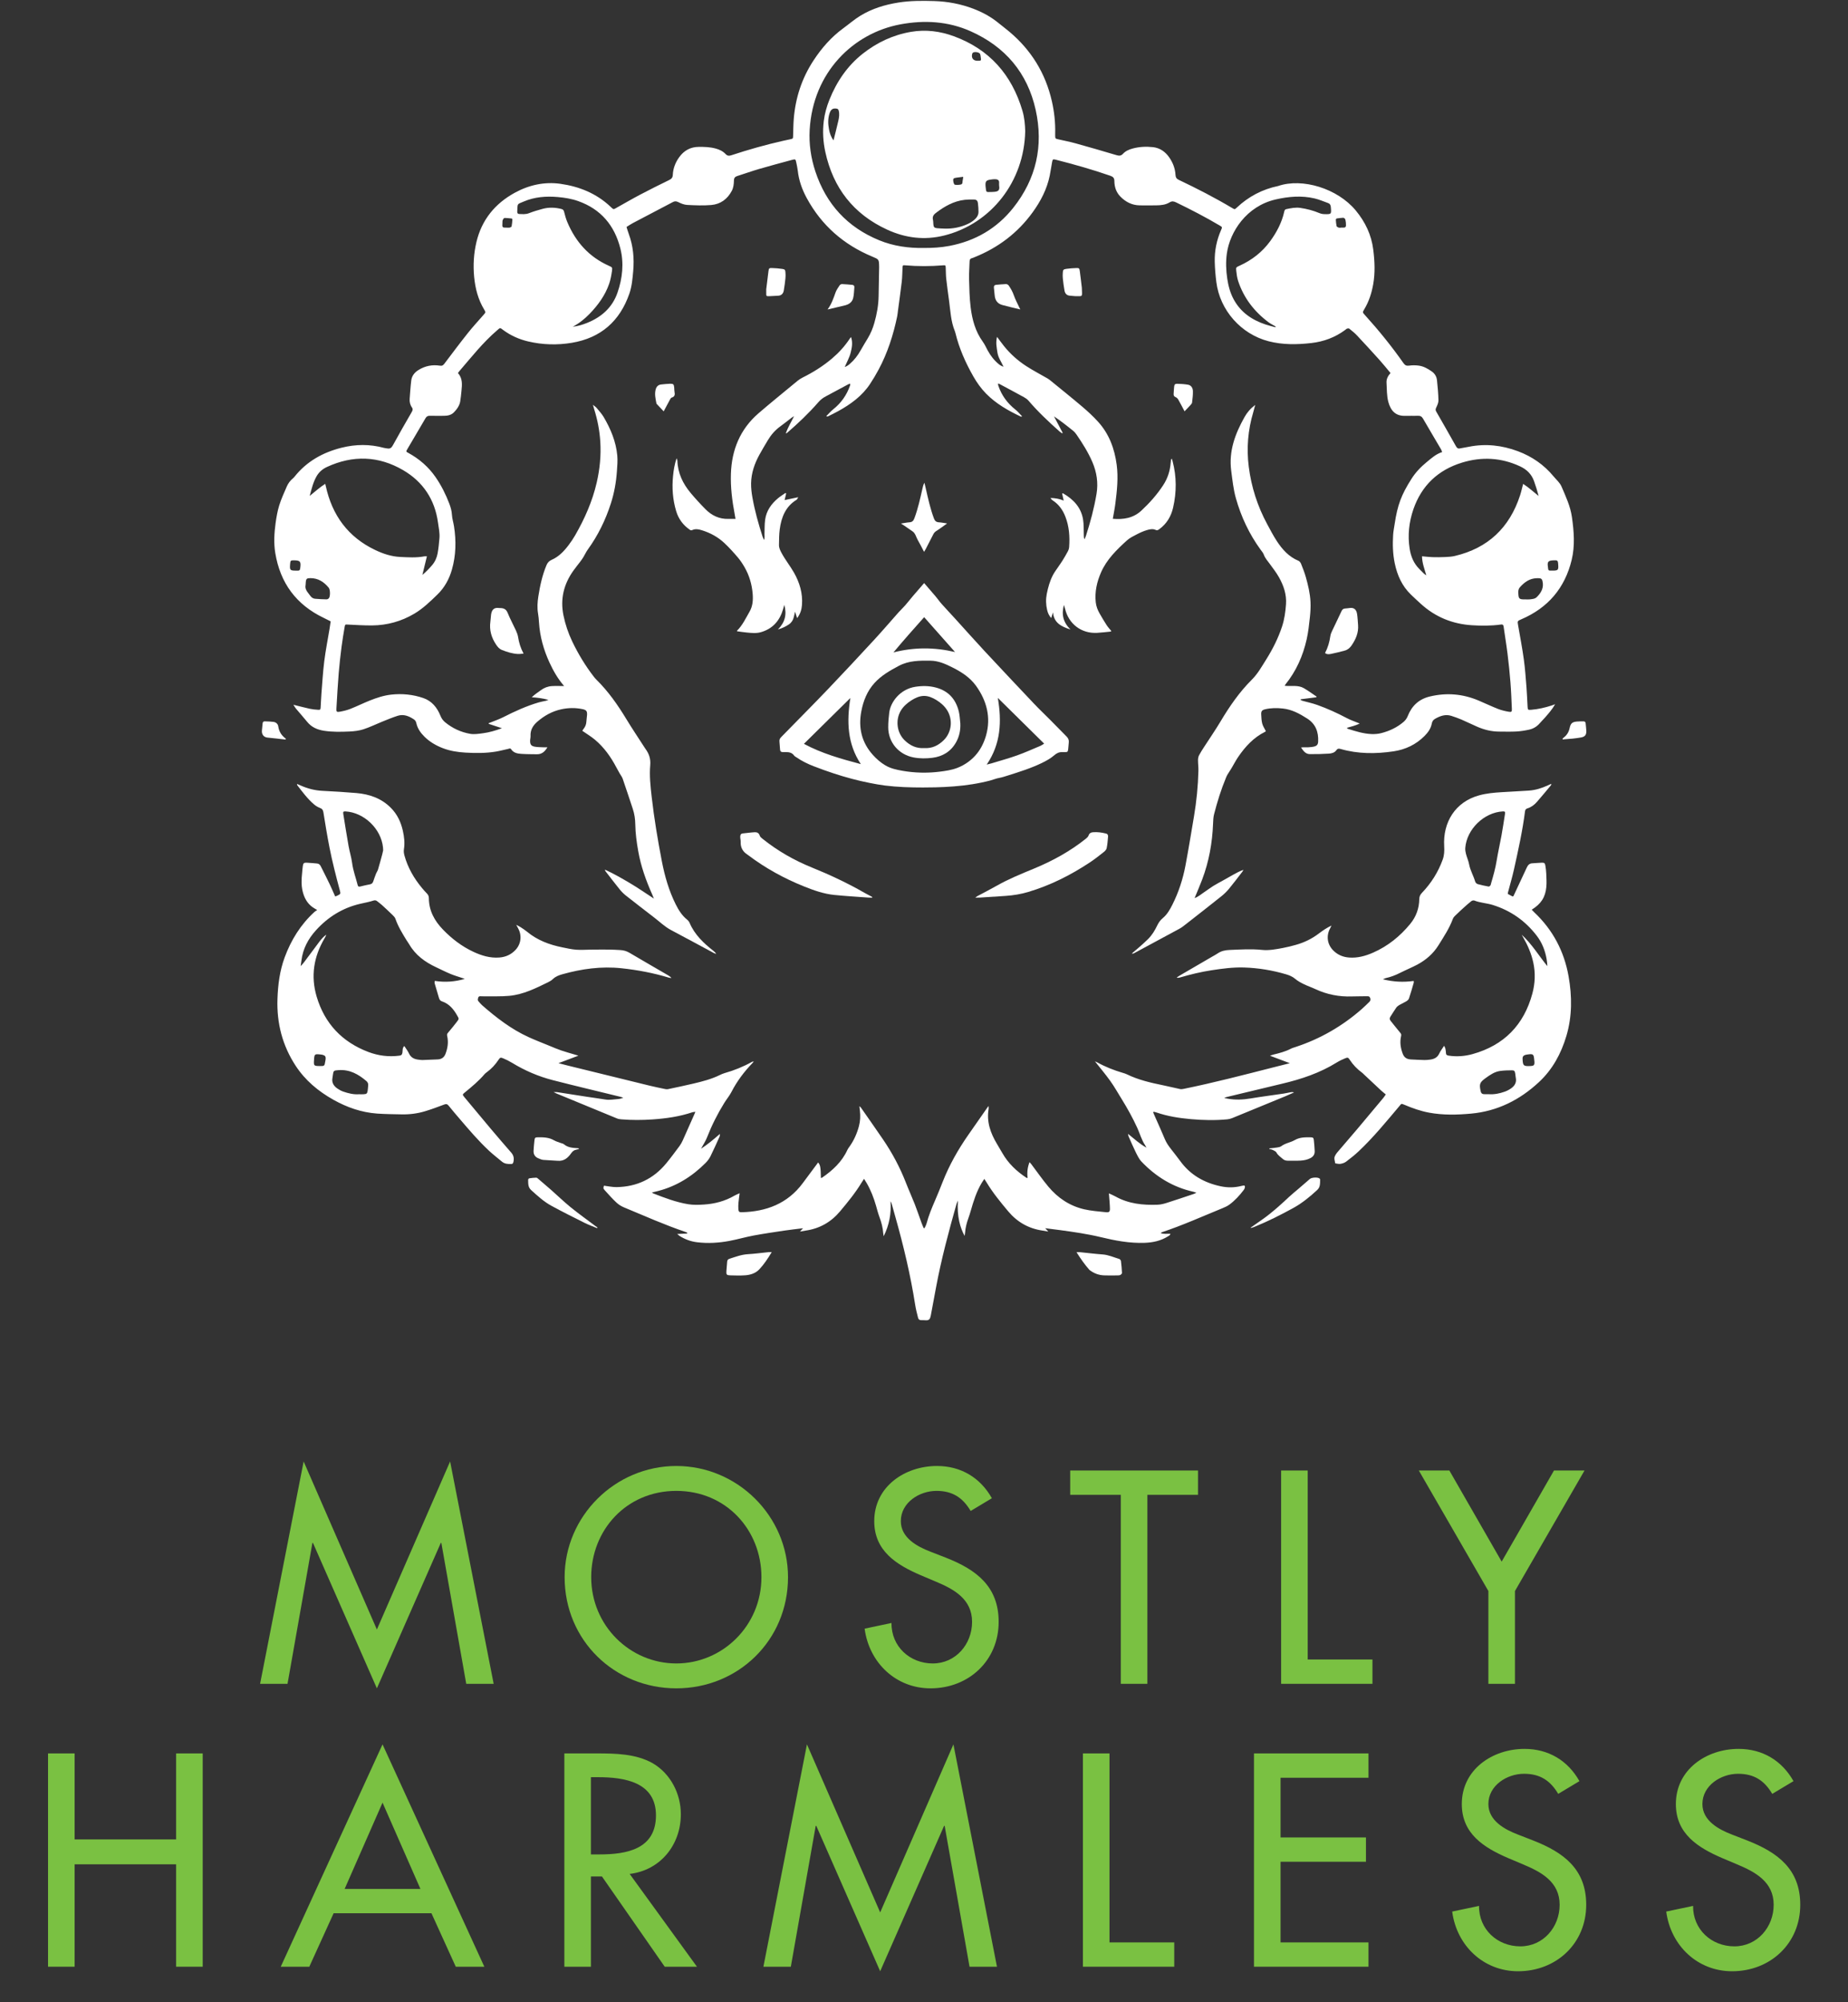<?xml version="1.0" encoding="UTF-8" standalone="no"?>
<!DOCTYPE svg PUBLIC "-//W3C//DTD SVG 1.1//EN" "http://www.w3.org/Graphics/SVG/1.1/DTD/svg11.dtd">
<svg width="100%" height="100%" viewBox="0 0 1483 1606" version="1.1" xmlns="http://www.w3.org/2000/svg" xmlns:xlink="http://www.w3.org/1999/xlink" xml:space="preserve" xmlns:serif="http://www.serif.com/" style="fill-rule:evenodd;clip-rule:evenodd;stroke-linejoin:round;stroke-miterlimit:2;">
    <rect x="0" y="0" width="1483" height="1606" fill="#333333" stroke="none"/>
    <g transform="matrix(1,0,0,1,-16181,-17056)">
        <g id="MoHa-Simple-Dark" serif:id="MoHa Simple Dark" transform="matrix(1,0,0,1,-0.553,-0.705)">
            <rect x="16181.6" y="17056.7" width="1482.42" height="1605.28" style="fill:none;"/>
            <g transform="matrix(3.156,0,0,3.156,14309,17687.9)">
                <path d="M689.162,229.093L705.411,192.137L705.555,192.137L711.883,227.943L718.857,227.943L707.784,171.429L689.162,214.138L670.54,171.429L659.467,227.943L666.442,227.943L672.769,192.137L672.913,192.137L689.162,229.093Z" style="fill:rgb(122,193,66);fill-rule:nonzero;"/>
                <path d="M765.302,172.58C749.771,172.58 736.901,185.306 736.901,200.837C736.901,216.942 749.627,229.093 765.302,229.093C780.976,229.093 793.702,216.942 793.702,200.837C793.702,185.306 780.832,172.58 765.302,172.58ZM765.302,222.766C753.582,222.766 743.66,213.203 743.66,200.837C743.66,188.901 752.575,178.907 765.302,178.907C778.028,178.907 786.944,188.901 786.944,200.837C786.944,213.203 777.021,222.766 765.302,222.766Z" style="fill:rgb(122,193,66);fill-rule:nonzero;"/>
                <path d="M845.539,180.776C842.592,175.528 837.63,172.58 831.591,172.58C823.394,172.58 815.629,177.828 815.629,186.6C815.629,194.15 821.237,197.673 827.421,200.333L831.159,201.915C835.833,203.856 840.506,206.373 840.506,212.197C840.506,217.877 836.336,222.766 830.512,222.766C824.688,222.766 819.943,218.452 820.015,212.484L813.184,213.922C814.335,222.622 821.165,229.093 829.937,229.093C839.644,229.093 847.265,222.047 847.265,212.197C847.265,203.137 841.513,198.895 833.82,195.875L829.937,194.366C826.558,193.071 822.388,190.842 822.388,186.6C822.388,181.855 827.133,178.907 831.447,178.907C835.545,178.907 838.134,180.633 840.147,184.012L845.539,180.776Z" style="fill:rgb(122,193,66);fill-rule:nonzero;"/>
                <path d="M885.082,179.914L897.952,179.914L897.952,173.73L865.453,173.73L865.453,179.914L878.323,179.914L878.323,227.943L885.082,227.943L885.082,179.914Z" style="fill:rgb(122,193,66);fill-rule:nonzero;"/>
                <path d="M925.846,173.73L919.088,173.73L919.088,227.943L942.312,227.943L942.312,221.76L925.846,221.76L925.846,173.73Z" style="fill:rgb(122,193,66);fill-rule:nonzero;"/>
                <path d="M971.788,204.36L971.788,227.943L978.546,227.943L978.546,204.36L996.234,173.73L988.469,173.73L975.167,196.882L961.866,173.73L954.1,173.73L971.788,204.36Z" style="fill:rgb(122,193,66);fill-rule:nonzero;"/>
                <path d="M612.303,267.488L612.303,245.63L605.545,245.63L605.545,299.843L612.303,299.843L612.303,273.815L638.116,273.815L638.116,299.843L644.874,299.843L644.874,245.63L638.116,245.63L638.116,267.488L612.303,267.488Z" style="fill:rgb(122,193,66);fill-rule:nonzero;"/>
                <path d="M703.039,286.254L709.222,299.843L716.484,299.843L690.6,243.33L664.716,299.843L671.978,299.843L678.161,286.254L703.039,286.254ZM700.235,280.071L680.965,280.071L690.6,258.141L700.235,280.071Z" style="fill:rgb(122,193,66);fill-rule:nonzero;"/>
                <path d="M753.438,276.26C761.275,275.325 766.452,268.854 766.452,261.089C766.452,255.912 763.864,250.807 759.334,248.147C755.02,245.702 749.843,245.63 745.026,245.63L736.829,245.63L736.829,299.843L743.588,299.843L743.588,276.907L746.392,276.907L762.354,299.843L770.55,299.843L753.438,276.26ZM743.588,251.67L745.385,251.67C752.072,251.67 760.125,252.892 760.125,261.377C760.125,270.005 752.647,271.299 745.745,271.299L743.588,271.299L743.588,251.67Z" style="fill:rgb(122,193,66);fill-rule:nonzero;"/>
                <path d="M817.139,300.994L833.388,264.037L833.532,264.037L839.859,299.843L846.834,299.843L835.761,243.33L817.139,286.038L798.517,243.33L787.444,299.843L794.418,299.843L800.746,264.037L800.889,264.037L817.139,300.994Z" style="fill:rgb(122,193,66);fill-rule:nonzero;"/>
                <path d="M875.447,245.63L868.689,245.63L868.689,299.843L891.912,299.843L891.912,293.66L875.447,293.66L875.447,245.63Z" style="fill:rgb(122,193,66);fill-rule:nonzero;"/>
                <path d="M912.185,299.843L941.305,299.843L941.305,293.66L918.944,293.66L918.944,273.168L940.658,273.168L940.658,266.985L918.944,266.985L918.944,251.814L941.305,251.814L941.305,245.63L912.185,245.63L912.185,299.843Z" style="fill:rgb(122,193,66);fill-rule:nonzero;"/>
                <path d="M994.94,252.677C991.992,247.428 987.031,244.48 980.991,244.48C972.794,244.48 965.029,249.729 965.029,258.501C965.029,266.05 970.637,269.573 976.821,272.234L980.56,273.815C985.233,275.757 989.907,278.273 989.907,284.097C989.907,289.777 985.737,294.666 979.913,294.666C974.089,294.666 969.343,290.352 969.415,284.385L962.585,285.823C963.735,294.523 970.566,300.994 979.337,300.994C989.044,300.994 996.665,293.947 996.665,284.097C996.665,275.038 990.913,270.796 983.22,267.776L979.337,266.266C975.958,264.972 971.788,262.743 971.788,258.501C971.788,253.755 976.533,250.807 980.847,250.807C984.946,250.807 987.534,252.533 989.547,255.912L994.94,252.677Z" style="fill:rgb(122,193,66);fill-rule:nonzero;"/>
                <path d="M1049.37,252.677C1046.42,247.428 1041.46,244.48 1035.42,244.48C1027.22,244.48 1019.46,249.729 1019.46,258.501C1019.46,266.05 1025.06,269.573 1031.25,272.234L1034.99,273.815C1039.66,275.757 1044.33,278.273 1044.33,284.097C1044.33,289.777 1040.16,294.666 1034.34,294.666C1028.51,294.666 1023.77,290.352 1023.84,284.385L1017.01,285.823C1018.16,294.523 1024.99,300.994 1033.76,300.994C1043.47,300.994 1051.09,293.947 1051.09,284.097C1051.09,275.038 1045.34,270.796 1037.65,267.776L1033.76,266.266C1030.38,264.972 1026.21,262.743 1026.21,258.501C1026.21,253.755 1030.96,250.807 1035.27,250.807C1039.37,250.807 1041.96,252.533 1043.97,255.912L1049.37,252.677Z" style="fill:rgb(122,193,66);fill-rule:nonzero;"/>
            </g>
            <g transform="matrix(0.666,0,0,0.666,16391.7,17057.4)">
                <g transform="matrix(1,0,0,1,295.245,874.361)">
                    <path d="M0,-601.228C1.155,-601.228 2.358,-601.029 3.45,-601.292C4.3,-601.497 5.563,-602.172 5.688,-602.822C6.213,-605.547 6.411,-608.338 6.634,-611.113C6.663,-611.47 6.169,-612.171 5.861,-612.206C2.949,-612.533 0.021,-612.929 -2.895,-612.874C-3.641,-612.86 -4.616,-611.425 -5.018,-610.45C-5.437,-609.431 -5.325,-608.181 -5.39,-607.029C-5.717,-601.223 -5.711,-601.223 0,-601.228M1005.18,-601.207C1005.18,-601.238 1005.18,-601.268 1005.18,-601.299C1006.5,-601.299 1007.83,-601.201 1009.13,-601.345C1009.69,-601.406 1010.37,-601.851 1010.69,-602.328C1011.5,-603.562 1010.81,-610.904 1009.79,-611.94C1009.24,-612.496 1008.4,-613.161 1007.73,-613.13C1005.11,-613.011 1002.5,-612.69 999.915,-612.291C999.472,-612.223 998.797,-611.379 998.824,-610.93C998.982,-608.311 999.137,-605.663 999.701,-603.115C999.875,-602.333 1001.26,-601.613 1002.23,-601.272C1003.11,-600.963 1004.19,-601.207 1005.18,-601.207M-254.674,-188.171C-250.232,-188.22 -249.463,-187.479 -248.927,-191.912C-248.062,-199.071 -249.033,-200.456 -256.245,-200.56C-260.672,-200.624 -260.85,-200.457 -261.246,-195.874C-261.26,-195.709 -261.268,-195.544 -261.28,-195.379C-261.738,-188.855 -261.153,-188.216 -254.674,-188.171M1259.89,-188.193C1266.66,-188.193 1267.26,-188.839 1266.75,-195.607C1266.7,-196.266 1266.62,-196.923 1266.58,-197.583C1266.44,-199.849 1265.21,-200.794 1262.99,-200.59C1262.17,-200.515 1261.34,-200.564 1260.51,-200.522C1254.63,-200.229 1253.42,-198.684 1254.36,-192.676C1254.49,-191.86 1254.6,-191.039 1254.66,-190.216C1254.76,-188.791 1255.54,-188.177 1256.91,-188.191C1257.9,-188.201 1258.9,-188.193 1259.89,-188.193M-242.575,-170.645C-243.271,-167.402 -241.981,-164.286 -239.642,-161.464C-238.69,-160.315 -237.806,-159.107 -236.936,-157.893C-235.51,-155.901 -233.616,-154.501 -231.2,-154.29C-226.585,-153.887 -221.95,-153.641 -217.319,-153.56C-216.335,-153.543 -215.02,-154.267 -214.402,-155.069C-212.695,-157.284 -212.835,-165.279 -214.626,-167.483C-220.318,-174.489 -227.322,-179.111 -236.728,-179.122C-241.141,-179.128 -241.982,-178.394 -242.347,-174.118C-242.432,-173.125 -242.479,-172.129 -242.575,-170.645M1227.53,-153.513C1229.19,-153.513 1230.88,-153.337 1232.51,-153.552C1235.45,-153.939 1238.62,-154.017 1240.9,-156.253C1246.37,-161.625 1249.79,-167.744 1247.75,-175.839C1247.27,-177.774 1246.31,-178.773 1244.47,-178.959C1243.16,-179.092 1241.82,-179.072 1240.5,-179.017C1232.26,-178.674 1226.19,-174.318 1220.89,-168.476C1219.22,-166.635 1218.58,-164.612 1218.66,-162.124C1218.91,-153.968 1219.39,-153.431 1227.53,-153.513M925.962,-481.276C926.083,-481.573 926.205,-481.871 926.327,-482.169C924.959,-482.94 923.581,-483.692 922.228,-484.488C920.792,-485.331 919.3,-486.107 917.971,-487.098C900.676,-499.98 887.962,-516.308 881.134,-536.893C879.84,-540.795 879.281,-544.998 878.843,-549.111C878.381,-553.442 878.606,-553.506 882.718,-555.358C897.608,-562.066 910.121,-571.783 919.764,-584.995C927.582,-595.707 933.698,-607.295 936.617,-620.364C936.964,-621.918 937.305,-623.177 939.175,-623.558C944.731,-624.687 950.261,-625.865 955.994,-625.027C963.94,-623.865 971.637,-621.862 979.058,-618.741C980.843,-617.99 982.888,-617.582 984.828,-617.529C993.56,-617.29 993.496,-617.366 992.796,-625.958C992.596,-628.42 991.741,-630.074 989.403,-630.891C984.07,-632.754 978.85,-635.095 973.382,-636.389C957.648,-640.112 941.931,-638.759 926.337,-635.195C891.021,-627.122 871.167,-596.038 867.518,-570.287C866.075,-560.101 866.473,-550.001 867.958,-539.929C869.25,-531.169 871.513,-522.637 875.793,-514.769C884.239,-499.239 897.726,-490.082 914.074,-484.613C917.972,-483.309 921.996,-482.378 925.962,-481.276M79.358,-481.918C85.385,-482.534 91.076,-484.287 96.617,-486.513C114.002,-493.497 127.091,-505.029 133.293,-523.047C139.253,-540.363 141.217,-558.287 136.708,-576.19C129.732,-603.887 113.215,-623.583 85.81,-633.252C77.918,-636.037 69.668,-637.367 61.355,-638.093C47.238,-639.325 33.363,-638.292 20.163,-632.639C11.923,-629.11 13.026,-630.769 12.485,-620.905C12.475,-620.739 12.492,-620.572 12.481,-620.405C12.382,-618.801 13.158,-617.744 14.718,-617.688C18.675,-617.548 22.571,-617.079 26.528,-618.62C31.938,-620.726 37.541,-622.396 43.156,-623.899C50.532,-625.873 57.968,-625.626 65.392,-623.801C67.415,-623.303 68.41,-622.477 68.929,-620.323C69.939,-616.132 71.126,-611.926 72.791,-607.958C82.793,-584.111 98.916,-566.015 122.818,-555.34C126.877,-553.527 127.226,-553.423 126.609,-549.052C125.87,-543.816 124.903,-538.511 123.176,-533.534C118.338,-519.587 109.806,-507.929 99.619,-497.399C93.673,-491.252 87.06,-486.006 79.358,-481.918M1102.65,-205.447C1107.32,-205.043 1111.28,-204.52 1115.25,-204.402C1120.25,-204.252 1125.25,-204.285 1130.24,-204.52C1134.21,-204.707 1138.26,-204.9 1142.11,-205.804C1182.17,-215.226 1208.16,-239.928 1220.83,-278.876C1222.25,-283.244 1223.21,-287.762 1224.5,-292.63C1231.3,-288.322 1236.94,-282.981 1243.17,-278.13C1241.55,-284.231 1239.7,-290.202 1237.59,-296.076C1234.62,-304.347 1228.86,-309.99 1220.91,-313.707C1198.12,-324.358 1174.6,-325.535 1150.85,-318.258C1122.09,-309.443 1102.12,-290.636 1092.28,-262.092C1086.97,-246.705 1085.19,-230.646 1087.8,-214.33C1089.29,-205.036 1092.75,-196.746 1099.53,-190.025C1101.31,-188.265 1103.01,-186.438 1104.82,-184.71C1105.54,-184.02 1106.43,-183.514 1107.84,-182.498C1105.52,-190.505 1102.77,-197.468 1102.65,-205.447M-218.886,-292.708C-218.592,-291.476 -218.398,-290.719 -218.231,-289.957C-210.535,-254.779 -191.348,-228.49 -158.449,-212.886C-149.056,-208.431 -139.131,-205.162 -128.784,-204.658C-119.031,-204.183 -109.15,-203.495 -99.398,-205.384C-98.657,-205.527 -97.864,-205.403 -96.379,-205.403C-98.285,-197.586 -100.062,-190.3 -101.838,-183.014C-97.523,-186.607 -93.721,-190.543 -90.164,-194.69C-86.627,-198.814 -84.41,-203.748 -83.467,-209.028C-82.389,-215.065 -81.785,-221.204 -81.284,-227.324C-80.764,-233.676 -82.183,-239.894 -83.046,-246.16C-86.872,-273.955 -101.179,-295.221 -124.986,-309.149C-154.526,-326.43 -185.532,-327.465 -216.785,-313.035C-222.045,-310.606 -226.381,-306.929 -229.283,-301.892C-233.528,-294.524 -235.374,-286.273 -237.639,-278.124C-231.457,-282.978 -225.825,-288.33 -218.886,-292.708M501.83,-576.777C512.762,-576.678 523.034,-577.317 533.22,-579.253C564.418,-585.184 590.382,-600.299 610.079,-625.058C637.777,-659.874 646.743,-699.702 637.157,-742.998C627.271,-787.646 600.444,-819.178 558.755,-837.754C531.541,-849.881 502.833,-851.423 474.016,-846.046C417.516,-835.504 368.773,-788.516 364.829,-718.987C363.859,-701.884 366.325,-685.087 371.715,-668.824C384.736,-629.534 410.282,-601.71 448.657,-586.008C465.837,-578.977 483.922,-576.488 501.83,-576.777M975.207,-35.624L956.483,-33.248C956.441,-32.981 956.399,-32.714 956.357,-32.448C957.127,-32.092 957.865,-31.625 958.671,-31.399C964.582,-29.739 970.635,-28.487 976.401,-26.427C988.639,-22.054 1000.45,-16.68 1011.96,-10.595C1016.75,-8.064 1021.97,-6.351 1027.59,-4.015C1022.58,-1.604 1017.46,-0.293 1012.07,1.164C1012.74,1.774 1013.03,2.258 1013.44,2.386C1022.8,5.34 1032.19,8.316 1042.09,8.667C1045.86,8.801 1049.78,8.49 1053.42,7.563C1063.37,5.033 1072.53,0.75 1080.42,-5.975C1082.73,-7.947 1084.37,-10.266 1085.53,-13.181C1090.41,-25.388 1098.91,-33.423 1112.07,-36.579C1132.24,-41.417 1151.74,-39.764 1170.76,-31.739C1178.58,-28.441 1186.24,-24.757 1194.13,-21.654C1198.27,-20.027 1202.7,-18.993 1207.1,-18.216C1210.49,-17.617 1211.06,-18.263 1210.92,-21.579C1210.45,-32.392 1210.05,-43.216 1209.19,-54.002C1208.29,-65.446 1207.09,-76.874 1205.67,-88.267C1204.32,-99.152 1202.48,-109.977 1200.97,-120.844C1200.66,-123.093 1199.61,-123.521 1197.61,-123.239C1186.01,-121.605 1174.34,-121.644 1162.69,-122.399C1139.29,-123.915 1118.69,-132.278 1101.27,-148.139C1097.2,-151.84 1093.16,-155.569 1089.21,-159.39C1078.52,-169.73 1072.79,-182.672 1069.8,-196.99C1067.44,-208.322 1067.15,-219.806 1067.86,-231.305C1068.14,-235.771 1069.08,-240.198 1069.74,-244.638C1073.14,-267.261 1077.73,-279.482 1089.99,-298.755C1094.96,-306.573 1101.27,-313.156 1108.42,-318.992C1114.08,-323.614 1119.49,-328.593 1126.92,-330.972C1126.39,-332.321 1126.15,-333.274 1125.68,-334.086C1118.43,-346.44 1111.1,-358.743 1103.93,-371.14C1102.41,-373.764 1100.58,-374.839 1097.53,-374.695C1092.54,-374.46 1087.53,-374.784 1082.54,-374.6C1071.24,-374.185 1065.06,-380.276 1062.07,-391.353C1060.06,-398.777 1060.35,-406.849 1059.89,-414.648C1059.63,-418.986 1061.66,-422.68 1064.69,-426.16C1060.22,-431.481 1055.99,-436.828 1051.43,-441.889C1042.41,-451.921 1033.27,-461.861 1024.03,-471.694C1021.32,-474.584 1018.13,-477.05 1015.03,-479.555C1014.48,-480.003 1013.23,-479.928 1012.45,-479.66C1011.54,-479.348 1010.8,-478.564 1009.99,-477.97C997.906,-469.049 984.263,-463.977 969.448,-462.284C952.163,-460.308 934.879,-460.006 917.824,-464.407C884.611,-472.977 859.121,-501.708 854.83,-535.711C853.81,-543.793 853.107,-551.954 852.913,-560.095C852.597,-573.41 855.204,-586.252 860.595,-598.487C862.09,-601.88 862.048,-601.919 858.794,-603.844C841.726,-613.942 824.137,-623.052 806.286,-631.68C803.542,-633.007 801.37,-633.431 798.499,-631.665C793.713,-628.72 788.144,-628.171 782.611,-628.091C775.946,-627.994 769.278,-627.984 762.612,-628.071C753.264,-628.192 745.566,-632.126 739.153,-638.715C734.121,-643.884 732.021,-650.336 731.968,-657.378C731.941,-660.977 730.463,-662.534 727.164,-663.683C705.616,-671.189 683.687,-677.374 661.59,-682.997C657.964,-683.92 657.595,-683.709 656.904,-680.059C655.885,-674.673 655.184,-669.225 654.079,-663.859C650.726,-647.571 643.232,-633.184 633.568,-619.816C615.498,-594.821 591.863,-577.04 563.335,-565.595C562.408,-565.223 561.497,-564.75 560.532,-564.544C558.39,-564.086 557.573,-562.88 557.525,-560.679C557.375,-553.691 556.686,-546.696 556.874,-539.723C557.183,-528.246 557.386,-516.707 558.786,-505.336C560.606,-490.557 564.423,-476.261 573.43,-463.856C575.76,-460.647 577.386,-456.922 579.289,-453.41C582.74,-447.04 587.108,-441.402 592.717,-436.798C594.341,-435.466 596.231,-434.458 598.403,-433.63C595.901,-439.416 592.011,-444.502 591.075,-450.745C590.178,-456.733 588.821,-462.767 590.588,-469.709C593.65,-465.635 596.114,-462.189 598.749,-458.88C606.396,-449.28 615.49,-441.179 625.732,-434.528C633.671,-429.372 642.112,-424.991 650.317,-420.245C651.606,-419.499 652.924,-418.755 654.072,-417.818C667.239,-407.078 680.51,-396.459 693.464,-385.467C700.055,-379.875 706.441,-373.941 712.256,-367.558C725.614,-352.898 732.171,-335.127 734.759,-315.683C736.85,-299.976 735.123,-284.416 733.143,-268.871C732.37,-262.805 731.137,-256.799 730.085,-250.599C742.957,-249.547 754.726,-251.342 764.538,-260.472C774.466,-269.71 783.407,-279.764 790.83,-291.123C796.126,-299.228 799.018,-308.176 799.805,-317.817C799.914,-319.144 800.052,-320.47 800.239,-321.787C800.279,-322.065 800.594,-322.304 801.159,-323.076C801.554,-321.795 801.894,-320.819 802.156,-319.823C807.047,-301.238 807.005,-282.579 802.706,-263.924C800.268,-253.345 794.929,-244.513 786.013,-238.038C784.628,-237.032 783.542,-236.32 781.571,-237.242C778.246,-238.798 774.567,-237.969 771.279,-237.006C767.176,-235.804 763.182,-234.038 759.376,-232.062C755.105,-229.845 750.572,-227.698 747.068,-224.514C734.721,-213.297 722.699,-201.653 715.865,-185.983C710.881,-174.555 708.178,-162.634 709.536,-150.024C710.065,-145.113 711.824,-140.663 714.248,-136.457C716.993,-131.695 719.777,-126.947 722.772,-122.342C724.372,-119.882 726.451,-117.734 728.304,-115.458C727.967,-115.143 727.764,-114.78 727.527,-114.757C722.079,-114.217 716.636,-113.542 711.173,-113.236C692.255,-112.176 676.784,-123.925 672.519,-142.42C672.234,-143.652 671.788,-144.846 671.189,-146.804C668.047,-135.334 670.259,-125.994 679.001,-117.296C667.711,-120.855 659.092,-125.402 658.016,-137.902C657.36,-135.799 656.704,-133.697 655.884,-131.066C653.048,-134.133 651.724,-137.465 650.911,-140.954C649.422,-147.35 649.249,-153.81 650.546,-160.29C652.088,-167.989 654.183,-175.539 657.772,-182.528C659.73,-186.34 662.426,-189.774 664.812,-193.363C666.366,-195.701 668.053,-197.955 669.516,-200.348C671.763,-204.022 673.979,-207.724 675.98,-211.535C676.805,-213.108 677.361,-214.969 677.486,-216.737C678.36,-229.141 677.515,-241.345 672.955,-253.095C669.794,-261.239 665.006,-268.05 657.538,-272.817C656.522,-273.466 655.701,-274.42 655.005,-275.651C660.377,-275.571 665.481,-274.8 670.902,-272.517C670.196,-275.725 669.609,-278.388 669.024,-281.046C669.63,-281.136 670.021,-281.327 670.23,-281.206C682.572,-274.048 691.864,-264.374 694.244,-249.787C695.254,-243.597 694.909,-237.184 695.151,-230.87C695.212,-229.294 695.16,-227.712 696.018,-225.898C696.605,-227.353 697.282,-228.778 697.766,-230.266C703.127,-246.739 707.58,-263.452 710.454,-280.546C712.695,-293.877 710.735,-306.751 705.394,-319.101C700.349,-330.767 693.6,-341.475 686.427,-351.919C685.303,-353.554 684.003,-355.166 682.475,-356.409C674.998,-362.494 667.416,-368.449 659.241,-373.926C662.722,-367.319 666.203,-360.711 669.685,-354.104C669.455,-353.898 669.226,-353.692 668.997,-353.487C668.018,-354.195 666.969,-354.825 666.07,-355.622C652.842,-367.348 639.984,-379.441 628.462,-392.897C626.989,-394.617 624.958,-395.991 622.949,-397.096C613.177,-402.47 603.326,-407.701 593.493,-412.964C593.09,-413.18 592.589,-413.211 591.672,-413.447C591.904,-412.273 591.978,-411.344 592.273,-410.492C596.254,-398.993 603.169,-389.647 612.721,-382.108C615.627,-379.814 617.991,-376.832 620.852,-373.912C619.899,-373.743 619.521,-373.543 619.288,-373.653C603.992,-380.856 589.398,-389.152 577.407,-401.33C571.296,-407.537 566.278,-414.61 561.974,-422.165C552.618,-438.586 544.999,-455.735 540.492,-474.165C540.295,-474.972 540.079,-475.785 539.763,-476.551C534.914,-488.272 534.455,-500.83 532.79,-513.155C531.587,-522.062 530.329,-530.965 529.348,-539.897C528.859,-544.356 528.995,-548.881 528.735,-553.369C528.586,-555.936 528.289,-556.069 525.633,-555.853C510.333,-554.605 495.033,-554.562 479.734,-555.874C477.145,-556.096 476.895,-555.937 476.735,-553.254C476.398,-547.603 476.441,-541.913 475.796,-536.3C474.446,-524.567 472.752,-512.873 471.198,-501.164C470.891,-498.855 470.724,-496.516 470.247,-494.243C465.59,-472.006 458.719,-450.521 447.971,-430.423C444.756,-424.411 441.258,-418.519 437.486,-412.841C427.917,-398.438 414.324,-388.628 399.463,-380.382C395.387,-378.121 391.173,-376.108 387.006,-374.015C386.478,-373.75 385.846,-373.692 384.823,-374.2C387.609,-376.978 390.164,-380.046 393.225,-382.479C402.766,-390.063 409.439,-399.586 413.46,-411.033C413.622,-411.495 413.68,-411.997 413.751,-412.485C413.771,-412.624 413.664,-412.781 413.46,-413.4C412.631,-413.066 411.787,-412.813 411.025,-412.405C402.076,-407.61 393.17,-402.731 384.182,-398.009C380.738,-396.199 377.851,-393.93 375.266,-390.961C363.648,-377.613 350.822,-365.471 337.425,-353.926C337.195,-353.727 336.822,-353.693 336.06,-353.416C338.556,-360.901 342.716,-367.207 345.983,-374.187C345.082,-373.618 344.134,-373.112 343.289,-372.47C338.645,-368.942 334.101,-365.278 329.381,-361.857C323.198,-357.376 318.321,-351.768 314.445,-345.256C310.952,-339.388 307.416,-333.539 304.139,-327.55C298.314,-316.905 294.444,-305.571 294.235,-293.361C294.137,-287.583 294.857,-281.716 295.877,-276.01C298.719,-260.101 303.07,-244.558 308.05,-229.191C308.398,-228.117 308.95,-227.109 309.852,-225.061C310.903,-227.998 310.306,-230.036 310.376,-232.001C310.583,-237.819 310.379,-243.697 311.155,-249.441C312.607,-260.204 318.54,-268.568 326.732,-275.378C329.509,-277.687 332.625,-279.589 335.586,-281.678C335.891,-281.493 336.197,-281.309 336.503,-281.124C335.897,-278.521 335.291,-275.917 334.646,-273.144C339.913,-274.248 344.957,-275.306 351.055,-276.585C350.013,-274.926 349.734,-273.931 349.089,-273.538C335.771,-265.425 330.71,-252.512 328.762,-238.009C327.924,-231.768 327.943,-225.397 327.839,-219.081C327.781,-215.578 329.262,-212.591 330.977,-209.391C335.388,-201.159 341.271,-193.9 345.842,-185.879C352.671,-173.894 356.648,-160.828 355.54,-146.707C355.106,-141.163 353.563,-135.997 349.68,-130.943C348.853,-133.538 348.187,-135.627 347.209,-138.693C346.577,-135.967 346.152,-134.169 345.743,-132.368C344.898,-128.638 342.997,-125.598 339.818,-123.433C336.096,-120.899 332.103,-118.928 326.585,-117.277C335.163,-126.007 337.456,-135.38 334.243,-147.002C333.606,-144.659 333.239,-143.225 332.826,-141.806C328.776,-127.866 320.287,-118.121 306.081,-114.042C300.559,-112.457 294.834,-113.053 289.195,-113.599C285.25,-113.981 281.328,-114.601 277.368,-115.118C277.368,-115.304 277.232,-115.752 277.387,-115.908C283.985,-122.49 287.851,-130.903 292.41,-138.795C296.162,-145.288 296.752,-152.589 296.152,-160.096C295.234,-171.588 292.09,-182.345 286.364,-192.291C283.966,-196.457 281.274,-200.543 278.157,-204.187C273.075,-210.13 267.815,-215.98 262.119,-221.324C254.39,-228.574 245.189,-233.623 235.061,-236.766C231.273,-237.941 227.224,-238.853 223.349,-237.017C221.73,-236.25 220.856,-237.067 219.792,-237.823C212.039,-243.327 206.721,-250.695 203.997,-259.723C199.807,-273.603 198.749,-287.859 200.206,-302.254C200.906,-309.172 201.94,-316.076 204.487,-323.501C204.968,-322.094 205.404,-321.389 205.425,-320.673C205.864,-305.66 212.017,-292.935 221.435,-281.684C227.094,-274.924 233.079,-268.406 239.279,-262.137C246.836,-254.495 255.975,-250.127 267.009,-250.479C269.652,-250.563 272.299,-250.491 275.458,-250.491C275.093,-252.595 274.763,-254.644 274.379,-256.681C271.375,-272.6 269.379,-288.645 269.922,-304.854C270.886,-333.652 280.986,-358.443 303.13,-377.623C310.306,-383.838 317.631,-389.881 324.934,-395.947C333.39,-402.973 341.868,-409.974 350.406,-416.902C352.19,-418.35 354.176,-419.626 356.234,-420.648C368.967,-426.974 380.928,-434.457 391.793,-443.671C399.985,-450.617 407.128,-458.471 413.051,-467.433C413.414,-467.982 413.844,-468.487 414.63,-469.522C417.02,-462.85 415.681,-456.542 414.215,-450.655C412.765,-444.831 409.639,-439.425 407.066,-433.409C409.49,-434.218 411.43,-435.604 413.269,-437.195C418.626,-441.828 422.83,-447.356 426.278,-453.53C429.034,-458.465 432.009,-463.279 434.924,-468.124C438.383,-473.872 440.917,-480.015 442.737,-486.449C445.74,-497.06 447.749,-507.831 447.894,-518.909C448.044,-530.395 448.312,-541.88 448.526,-553.365C448.533,-553.698 448.527,-554.032 448.519,-554.365C448.33,-563.149 448.277,-563.023 440.158,-566.406C405.712,-580.76 379.106,-603.993 361.266,-636.889C355.684,-647.182 351.758,-658.139 350.477,-669.921C350.119,-673.215 349.319,-676.464 348.662,-679.723C347.839,-683.804 347.664,-683.965 343.272,-682.774C330.112,-679.204 316.931,-675.701 303.844,-671.88C295.06,-669.315 286.438,-666.199 277.706,-663.451C275.003,-662.6 273.661,-661.256 273.58,-658.203C273.465,-653.894 273.085,-649.529 271,-645.577C265.71,-635.55 257.328,-629.442 246.186,-628.491C236.601,-627.672 226.869,-628.092 217.235,-628.596C213.559,-628.788 209.775,-630.34 206.415,-632.022C203.983,-633.239 202.199,-633.216 199.958,-632.035C183.907,-623.572 167.81,-615.198 151.762,-606.729C149.127,-605.339 146.665,-603.621 144.123,-602.055C145.022,-599.274 145.826,-596.458 146.836,-593.718C152.184,-579.216 153.553,-564.256 152.19,-548.951C151.377,-539.817 150.62,-530.647 147.618,-521.924C136.136,-488.555 113.01,-468.346 78.205,-462.543C60.717,-459.628 43.006,-460.095 25.577,-464.202C14.747,-466.753 4.769,-471.181 -4.226,-477.775C-8.648,-481.017 -7.764,-481.026 -11.905,-477.478C-29.086,-462.757 -42.959,-445.015 -57.64,-428.005C-58.069,-427.507 -58.403,-426.926 -59.002,-426.067C-53.211,-419.814 -53.96,-412.15 -54.745,-404.497C-55.169,-400.359 -55.543,-396.207 -56.221,-392.107C-57.096,-386.813 -60.192,-382.586 -63.774,-378.865C-66.927,-375.589 -71.237,-374.649 -75.71,-374.637C-81.377,-374.623 -87.046,-374.531 -92.708,-374.681C-95.151,-374.746 -96.75,-373.988 -97.997,-371.852C-105.302,-359.34 -112.727,-346.897 -120.027,-334.382C-121.737,-331.451 -121.541,-331.451 -118.762,-329.935C-105.537,-322.721 -94.416,-313.043 -85.862,-300.655C-79.03,-290.76 -73.669,-280.016 -69.372,-268.775C-67.711,-264.43 -66.485,-260.026 -66.206,-255.255C-65.937,-250.648 -64.438,-246.126 -63.725,-241.529C-61.014,-224.054 -61.338,-206.699 -66.201,-189.582C-69.496,-177.986 -75.105,-167.717 -83.83,-159.268C-92.452,-150.918 -101.048,-142.547 -111.476,-136.369C-127.169,-127.073 -144.182,-122.334 -162.354,-122.167C-172.163,-122.076 -181.981,-122.76 -191.789,-123.205C-194.791,-123.341 -194.957,-123.538 -195.53,-120.183C-196.871,-112.318 -198.215,-104.445 -199.215,-96.532C-200.55,-85.968 -201.795,-75.383 -202.652,-64.772C-203.803,-50.504 -204.607,-36.207 -205.425,-21.915C-205.634,-18.254 -205.034,-17.596 -201.451,-18.229C-197.058,-19.005 -192.634,-20.078 -188.492,-21.707C-180.756,-24.749 -173.29,-28.473 -165.572,-31.564C-157.062,-34.972 -148.348,-37.885 -139.165,-38.866C-126.07,-40.266 -113.161,-38.989 -100.724,-34.713C-90.453,-31.181 -84.1,-23.305 -80.138,-13.523C-78.832,-10.298 -77.064,-7.708 -74.442,-5.555C-65.628,1.685 -55.493,6.378 -44.397,8.351C-39.313,9.255 -33.799,8.321 -28.558,7.628C-21.161,6.651 -13.996,4.558 -6.005,1.63C-11.911,-0.327 -16.906,-1.982 -21.901,-3.637C-21.888,-3.92 -21.874,-4.203 -21.861,-4.486C-21.001,-4.807 -20.132,-5.104 -19.284,-5.452C-14.374,-7.465 -9.308,-9.172 -4.592,-11.569C9.38,-18.673 23.583,-25.175 38.668,-29.566C41.373,-30.354 44.184,-30.772 46.936,-31.406C47.671,-31.575 48.368,-31.91 50.042,-32.516C42.851,-34.479 36.54,-35.251 29.948,-35.624C33.281,-38.999 37.217,-41.379 40.862,-44.126C44.832,-47.118 49.352,-48.813 54.25,-49.114C58.848,-49.396 63.476,-49.174 68.965,-49.174C61.182,-58.163 55.904,-67.553 51.354,-77.4C44.232,-92.811 39.742,-108.89 38.658,-125.881C38.436,-129.366 38.174,-132.871 37.574,-136.304C36.349,-143.31 36.807,-150.292 37.894,-157.2C39.913,-170.028 42.652,-182.691 47.714,-194.752C49.015,-197.853 50.871,-199.836 54.046,-201.231C62.514,-204.949 68.736,-211.504 74.219,-218.728C77.134,-222.567 79.871,-226.586 82.27,-230.764C93.763,-250.78 103.047,-271.716 108.242,-294.32C111.958,-310.487 113.578,-326.872 112.539,-343.404C111.702,-356.705 109.217,-369.788 105.17,-382.532C104.731,-383.913 104.387,-385.324 103.672,-387.898C105.778,-386.127 107.18,-385.262 108.17,-384.058C111.127,-380.463 114.365,-376.995 116.701,-373.012C125.106,-358.677 131.46,-343.48 133.005,-326.768C133.582,-320.527 132.993,-314.143 132.559,-307.851C131.653,-294.703 129.346,-281.78 125.314,-269.214C118.908,-249.25 109.822,-230.625 97.504,-213.596C95.381,-210.661 93.902,-207.268 91.999,-204.164C90.787,-202.187 89.387,-200.319 87.99,-198.463C85.386,-195.001 82.614,-191.662 80.103,-188.136C68.522,-171.864 64.097,-154.078 68.164,-134.224C70.388,-123.372 73.875,-113.049 78.617,-103.098C85.806,-88.012 94.419,-73.793 104.621,-60.549C105.635,-59.232 106.73,-57.957 107.914,-56.792C122.15,-42.773 133.479,-26.58 143.807,-9.566C150.889,2.1 158.523,13.43 165.912,24.909C166.273,25.469 166.641,26.026 167.032,26.565C171.256,32.378 173.371,38.436 172.71,46.043C171.598,58.821 173.001,71.643 174.465,84.405C177.444,110.37 181.74,136.121 186.698,161.769C190.185,179.809 195.217,197.366 203.477,213.872C206.931,220.774 210.994,227.214 217.123,232.153C218.375,233.162 219.528,234.572 220.151,236.041C226.229,250.366 237.109,260.552 249.002,269.898C250.172,270.817 251.259,271.842 252.174,273.374C251.244,273.057 250.248,272.863 249.394,272.405C232.223,263.198 215.121,253.864 197.889,244.775C190.265,240.753 184.18,234.785 177.464,229.613C166.112,220.872 154.752,212.138 143.507,203.26C140.788,201.113 138.25,198.621 136.068,195.932C130.191,188.689 124.547,181.258 118.828,173.888C118.46,173.415 118.242,172.826 118.204,171.966C128.485,176.668 138.235,182.276 147.895,187.967C157.558,193.66 166.784,200.095 177.121,206.801C176.167,204.473 175.661,203.133 175.078,201.828C167.595,185.06 161.442,167.858 158.251,149.712C156.376,139.049 154.857,128.329 154.709,117.482C154.622,111.089 153.713,104.871 151.703,98.814C147.67,86.659 143.681,74.488 139.492,62.386C138.701,60.099 137.043,58.118 135.83,55.971C134.437,53.508 133.053,51.039 131.735,48.535C125.155,36.038 117.032,24.68 106.191,15.548C101.514,11.609 96.179,8.452 90.85,4.735C91.257,4.116 91.79,3.16 92.461,2.314C94.492,-0.246 95.626,-3.089 95.778,-6.393C95.899,-9.048 96.409,-11.684 96.575,-14.338C96.857,-18.853 95.735,-20.374 91.288,-21.321C82.696,-23.151 74.076,-23.035 65.509,-21.178C54.513,-18.795 44.949,-13.44 36.564,-6.138C31.55,-1.772 28.098,3.694 28.492,10.871C28.6,12.84 27.976,14.841 27.965,16.829C27.942,21.169 29.194,23.031 33.459,23.85C36.851,24.502 40.389,24.414 43.866,24.598C45.346,24.676 46.833,24.611 48.807,24.611C45.747,29.767 42.101,33.054 36.288,32.984C29.963,32.908 23.625,32.933 17.32,32.504C12.661,32.187 7.977,31.385 5.083,26.915C4.069,25.348 2.685,26.29 1.469,26.551C-3.405,27.598 -8.229,28.925 -13.138,29.746C-25.359,31.787 -37.677,31.709 -50.006,30.98C-59.357,30.426 -68.539,29.026 -77.322,25.609C-85.477,22.436 -92.951,18.114 -99.214,11.95C-104.013,7.227 -107.819,1.872 -109.24,-4.951C-109.545,-6.411 -110.652,-8.074 -111.887,-8.906C-117.838,-12.914 -124.324,-15.661 -131.591,-13.352C-137.909,-11.344 -144.051,-8.761 -150.211,-6.284C-157.771,-3.243 -165.117,0.419 -172.846,2.917C-178.144,4.63 -183.914,5.321 -189.514,5.574C-199.815,6.039 -210.152,6.29 -220.425,4.682C-228.429,3.428 -235.393,0.455 -240.645,-6.049C-245.037,-11.488 -249.738,-16.677 -254.226,-22.041C-255.35,-23.385 -256.178,-24.977 -257.261,-26.636C-250.469,-24.954 -244.097,-23.248 -237.661,-21.836C-234.428,-21.127 -231.088,-20.779 -227.777,-20.59C-224.848,-20.422 -224.622,-20.706 -224.421,-23.603C-224.04,-29.087 -223.916,-34.589 -223.478,-40.067C-222.429,-53.178 -221.66,-66.329 -220.025,-79.369C-218.413,-92.225 -215.865,-104.962 -213.749,-117.755C-213.237,-120.857 -212.809,-123.972 -212.343,-127.081C-215.109,-128.466 -217.851,-129.898 -220.643,-131.228C-253.856,-147.048 -273.16,-173.295 -279.098,-209.45C-281.059,-221.391 -280.349,-233.407 -278.716,-245.313C-277.723,-252.547 -276.472,-259.843 -274.314,-266.794C-271.912,-274.528 -268.461,-281.95 -265.245,-289.412C-263.587,-293.258 -261.084,-296.613 -257.799,-299.32C-257.034,-299.951 -256.354,-300.708 -255.733,-301.485C-241.086,-319.818 -221.674,-330.539 -199.31,-336.173C-182.257,-340.469 -165.066,-340.645 -147.967,-335.957C-146.702,-335.61 -145.354,-335.574 -144.058,-335.326C-140.802,-334.704 -139.078,-336.041 -137.453,-339.011C-130.098,-352.448 -122.448,-365.725 -114.783,-378.99C-113.603,-381.033 -112.934,-382.591 -114.495,-384.807C-116.659,-387.88 -117.448,-391.492 -117.152,-395.258C-116.578,-402.553 -116.147,-409.868 -115.258,-417.126C-114.571,-422.73 -111.315,-426.825 -106.496,-429.819C-98.496,-434.789 -89.83,-436.438 -80.647,-435.001C-77.994,-434.586 -76.775,-435.475 -75.334,-437.382C-65.995,-449.743 -56.706,-462.147 -47.066,-474.271C-41.057,-481.828 -34.472,-488.928 -28.121,-496.212C-25.438,-499.287 -25.378,-499.28 -27.343,-502.526C-34.656,-514.607 -38.098,-527.837 -39.45,-541.79C-40.831,-556.035 -39.973,-570.173 -36.682,-583.986C-30.339,-610.616 -14.38,-630.187 9.467,-643.249C26.591,-652.629 45.268,-656.736 64.484,-654.028C87.068,-650.845 107.874,-642.495 124.86,-626.434C125.223,-626.091 125.579,-625.739 125.95,-625.404C128.476,-623.119 128.477,-623.12 131.441,-624.775C141.184,-630.212 150.829,-635.836 160.696,-641.039C172.183,-647.096 183.822,-652.871 195.493,-658.568C198.341,-659.958 199.76,-661.495 199.914,-664.878C200.268,-672.712 203.101,-679.868 207.681,-686.184C213.394,-694.06 221.128,-698.426 231.042,-698.504C237.876,-698.558 244.654,-698.374 251.348,-696.576C255.985,-695.331 260.186,-693.397 263.44,-689.951C265.617,-687.645 267.605,-687.488 270.453,-688.425C291.009,-695.19 311.817,-701.078 332.933,-705.843C335.858,-706.503 338.808,-707.049 341.726,-707.736C344.774,-708.454 344.742,-708.501 344.859,-711.764C345.108,-718.748 345.109,-725.753 345.691,-732.709C347.8,-757.873 355.431,-781.168 369.327,-802.4C379.19,-817.471 390.82,-830.801 405.431,-841.441C412.29,-846.436 418.733,-852.089 425.948,-856.487C440.035,-865.076 455.635,-869.804 471.881,-872.364C486.091,-874.602 500.434,-874.556 514.741,-874.134C530.958,-873.655 546.753,-870.695 562.004,-864.896C572.69,-860.833 582.608,-855.544 591.51,-848.361C596.047,-844.7 600.699,-841.177 605.168,-837.435C631.736,-815.193 649.02,-787.218 656.684,-753.399C659.562,-740.696 660.955,-727.807 660.647,-714.76C660.631,-714.094 660.628,-713.427 660.63,-712.76C660.648,-708.434 660.654,-708.457 664.731,-707.531C671.552,-705.982 678.435,-704.653 685.168,-702.784C701.672,-698.202 718.133,-693.457 734.543,-688.551C737.757,-687.59 739.969,-687.601 742.424,-690.264C745.508,-693.61 749.664,-695.372 754.129,-696.569C762.148,-698.718 770.308,-699.073 778.417,-698.199C786.58,-697.318 793.073,-692.91 797.816,-686.209C802.324,-679.84 805.162,-672.744 805.617,-664.903C805.789,-661.934 806.691,-660.147 809.528,-658.801C831.508,-648.38 853.124,-637.254 874.037,-624.8C876.97,-623.053 877.052,-623.079 879.514,-625.396C893.689,-638.731 910.271,-647.438 929.334,-651.4C958.488,-661.37 1000.83,-648.472 1022.84,-621.896C1034.28,-608.084 1041.68,-592.605 1043.92,-574.69C1045.67,-560.736 1046.31,-546.833 1043.82,-532.899C1041.92,-522.312 1038.68,-512.238 1033.11,-502.971C1030.9,-499.28 1030.91,-499.23 1033.68,-496.164C1050.37,-477.741 1066.01,-458.474 1080.28,-438.121C1082.17,-435.419 1083.95,-434.601 1087.22,-435.074C1090.97,-435.616 1094.91,-435.561 1098.68,-435.078C1104.57,-434.325 1109.7,-431.343 1114.48,-428.01C1118.01,-425.551 1120.24,-421.847 1120.69,-417.548C1121.54,-409.447 1122.31,-401.313 1122.47,-393.18C1122.52,-390.226 1120.98,-387.117 1119.67,-384.309C1118.85,-382.566 1118.83,-381.41 1119.77,-379.771C1127.75,-365.919 1135.67,-352.033 1143.5,-338.095C1144.6,-336.129 1145.74,-334.877 1148.12,-335.318C1151.86,-336.012 1155.61,-336.641 1159.34,-337.378C1179.49,-341.356 1199.05,-339.121 1218.19,-331.982C1235.26,-325.612 1249.69,-315.606 1261.34,-301.486C1264.61,-297.52 1268.71,-294.222 1270.79,-289.356C1275.89,-277.451 1281.43,-265.701 1283.28,-252.674C1285.73,-235.44 1287.14,-218.225 1282.98,-201.042C1274.75,-167.093 1254.45,-143.361 1222.41,-129.599C1217.49,-127.486 1217.54,-127.581 1218.48,-122.114C1220.84,-108.518 1223.45,-94.954 1225.33,-81.292C1226.88,-70.089 1227.64,-58.771 1228.55,-47.487C1229.16,-39.851 1229.39,-32.185 1229.85,-24.535C1230.09,-20.493 1230.19,-20.247 1234.33,-20.593C1242.65,-21.286 1250.76,-23.113 1258.7,-25.703C1259.9,-26.096 1261.08,-26.546 1263.07,-27.254C1259.34,-20.803 1255.02,-15.994 1250.79,-11.126C1248.82,-8.863 1246.61,-6.814 1244.68,-4.526C1241.2,-0.412 1236.79,2.246 1231.65,3.367C1226.63,4.461 1221.5,5.288 1216.38,5.564C1209.4,5.941 1202.39,5.723 1195.39,5.689C1186.26,5.644 1177.57,3.478 1169.25,-0.135C1162.84,-2.92 1156.57,-6.048 1150.15,-8.807C1146.18,-10.509 1142.09,-11.934 1137.98,-13.256C1130.9,-15.533 1124.55,-13.187 1118.48,-9.754C1116.26,-8.498 1114.91,-6.709 1114.4,-3.89C1113.33,2.016 1109.82,6.818 1105.69,10.966C1095.36,21.347 1082.64,27.36 1068.28,29.474C1046.85,32.629 1025.47,32.674 1004.42,26.588C1002.26,25.962 1000.8,26.142 999.369,28.175C997.294,31.112 993.793,32.003 990.524,32.215C982.893,32.71 975.226,32.906 967.579,32.804C963.2,32.746 960.593,30.477 956.862,24.853C959.958,24.373 962.864,24.789 965.719,24.579C968.027,24.41 970.381,24.286 972.608,23.723C976.097,22.84 977.336,21.26 977.513,17.726C978.094,6.1 974.45,-3.57 964.261,-10.065C955.222,-15.828 945.908,-20.955 934.968,-22.106C927.804,-22.86 920.658,-22.872 913.612,-21.186C909.771,-20.267 908.661,-18.764 908.902,-14.737C909.12,-11.087 909.21,-7.337 910.161,-3.85C911.007,-0.747 912.957,2.056 914.5,5.152C914.376,5.266 914.078,5.687 913.672,5.888C899.789,12.743 889.702,23.701 881.148,36.228C878.245,40.478 875.906,45.109 873.249,49.531C871.63,52.227 869.858,54.832 868.232,57.525C867.55,58.655 867.017,59.884 866.508,61.107C860.54,75.426 855.972,90.214 852.106,105.21C851.162,108.872 851.033,112.79 850.884,116.604C849.984,139.725 845.952,162.232 837.74,183.907C834.974,191.207 831.855,198.374 828.642,206.225C833.242,204.543 836.471,201.569 840.035,199.199C843.779,196.711 847.347,193.948 851.162,191.578C855.12,189.12 859.286,186.996 863.353,184.711C867.273,182.509 871.168,180.265 875.098,178.081C879.005,175.91 882.942,173.792 887.471,172.178C887.063,172.914 886.741,173.717 886.231,174.376C880.932,181.228 875.742,188.172 870.224,194.845C867.492,198.148 864.379,201.236 861.031,203.911C846.845,215.246 832.517,226.406 818.209,237.588C815.721,239.532 813.231,241.558 810.476,243.059C792.197,253.015 773.846,262.84 755.512,272.694C754.838,273.056 754.086,273.272 753.021,272.923C756.251,270.167 759.524,267.458 762.699,264.641C766.063,261.656 769.436,258.67 772.622,255.5C777.399,250.746 780.82,245.029 783.707,238.981C785.301,235.64 787.357,232.751 790.284,230.331C795.518,226.003 798.837,220.166 801.848,214.19C809.386,199.225 814.538,183.407 817.637,166.999C821.341,147.388 824.527,127.679 827.864,108.001C830.957,89.759 832.767,71.38 833.231,52.884C833.339,48.566 832.727,44.233 832.746,39.907C832.754,37.999 833.133,35.897 834.003,34.226C835.842,30.691 838.056,27.343 840.22,23.985C846.715,13.91 853.577,4.055 859.714,-6.232C870.595,-24.472 882.512,-41.857 897.65,-56.9C904.683,-63.889 909.492,-72.545 914.727,-80.858C922.65,-93.443 929.32,-106.63 933.995,-120.786C936.891,-129.552 938.131,-138.609 938.775,-147.762C939.601,-159.498 935.905,-170.176 930.3,-180.166C927.14,-185.799 923.083,-190.943 919.281,-196.199C916.659,-199.824 913.573,-203.069 912.018,-207.452C911.263,-209.583 909.594,-211.414 908.224,-213.298C894.465,-232.228 884.635,-253.038 878.336,-275.548C875.321,-286.322 874.206,-297.394 872.759,-308.446C869.649,-332.199 877.542,-353.082 888.82,-373.144C891.84,-378.515 895.786,-383.27 901.698,-387.753C900.733,-384.172 900.099,-381.571 899.333,-379.01C892.894,-357.491 891.075,-335.53 893.894,-313.31C896.98,-288.986 904.35,-265.919 916.019,-244.303C919.813,-237.275 923.497,-230.144 927.881,-223.488C934.451,-213.512 942.328,-204.768 953.794,-200.021C955.125,-199.47 956.352,-197.83 956.917,-196.411C959.007,-191.163 961.106,-185.884 962.634,-180.456C965.385,-170.69 967.789,-160.782 968.278,-150.616C968.573,-144.496 968.233,-138.293 967.573,-132.192C966.608,-123.278 965.665,-114.296 963.707,-105.568C959.207,-85.511 951.04,-67.04 937.97,-50.949C937.69,-50.603 937.579,-50.12 937.276,-49.451C945.137,-48.663 953.272,-50.704 960.387,-46.556C965.655,-43.484 970.584,-39.832 975.664,-36.438C975.512,-36.167 975.36,-35.896 975.207,-35.624" style="fill:white;fill-rule:nonzero;"/>
                </g>
                <g transform="matrix(1,0,0,1,69.754,1250.31)">
                    <path d="M0,32.53C5.715,32.577 5.715,32.577 6.642,26.832C6.799,25.856 7.042,24.885 7.102,23.903C7.273,21.118 6.52,19.997 3.866,19.15C2.933,18.852 1.933,18.721 0.953,18.619C-6.244,17.864 -6.448,18.045 -6.923,25.311C-7.373,32.188 -7.101,32.472 0,32.53M1463.4,25.487C1462.77,18.006 1462.24,17.588 1454.69,18.711C1453.87,18.831 1453.05,18.985 1452.28,19.249C1450.14,19.974 1449.2,21.389 1449.3,23.756C1449.65,32.179 1450.4,32.926 1458.82,32.507C1463.1,32.294 1463.89,31.368 1463.57,26.965C1463.53,26.471 1463.46,25.98 1463.4,25.487M1408.12,66.437C1415.39,66.95 1421.55,65.577 1427.53,63.504C1430.32,62.539 1433.05,61.132 1435.46,59.441C1439.82,56.385 1442.32,52.284 1441.14,46.628C1440.8,45.006 1440.75,43.326 1440.48,41.686C1439.99,38.587 1439.36,37.666 1436.45,37.67C1431.65,37.676 1426.81,37.799 1422.08,38.482C1415.48,39.433 1410.1,43.217 1404.82,47.016C1397.57,52.236 1396.91,54.335 1398.87,63.021C1399.37,65.212 1400.48,66.26 1402.49,66.403C1404.64,66.556 1406.81,66.437 1408.12,66.437M47.009,66.523C49.148,66.523 50.982,66.613 52.804,66.504C56.453,66.286 57.124,65.742 57.725,62.217C58.086,60.096 58.126,57.922 58.34,55.774C58.557,53.605 57.748,51.937 56.097,50.532C46.462,42.333 35.993,36.476 22.695,37.473C16.855,37.911 16.514,37.88 15.778,43.483C15.648,44.472 15.573,45.473 15.363,46.446C14.103,52.291 16.697,56.482 21.26,59.632C23.421,61.125 25.813,62.438 28.286,63.295C34.426,65.422 40.721,66.952 47.009,66.523M76.388,-227.196C76.301,-229.027 76.298,-229.862 76.216,-230.689C73.984,-253.135 53.453,-272.859 31.006,-274.128C28.427,-274.273 27.916,-273.756 28.388,-270.818C30.446,-258.016 32.459,-245.205 34.724,-232.439C35.943,-225.566 38.102,-218.839 39.003,-211.937C40.197,-202.787 43.456,-194.242 45.679,-185.401C46.045,-183.949 46.76,-183.188 48.548,-183.649C52.568,-184.686 56.635,-185.556 60.71,-186.358C62.787,-186.767 63.822,-188.001 64.46,-189.886C65.526,-193.036 66.635,-196.175 67.853,-199.268C68.51,-200.935 69.685,-202.423 70.19,-204.121C71.986,-210.167 73.615,-216.262 75.264,-222.351C75.781,-224.26 76.161,-226.205 76.388,-227.196M1425.49,-274.132C1402.86,-272.88 1382.05,-252.741 1380.28,-230.213C1380.09,-227.798 1380.52,-225.243 1381.14,-222.876C1382.23,-218.699 1384.09,-214.695 1384.88,-210.478C1386.27,-203.061 1390.19,-196.602 1392.27,-189.465C1392.62,-188.282 1394.07,-186.921 1395.27,-186.579C1399.58,-185.357 1403.99,-184.469 1408.4,-183.646C1409.03,-183.529 1410.09,-184.311 1410.54,-184.961C1411.07,-185.742 1411.17,-186.827 1411.45,-187.781C1414.09,-196.695 1416.61,-205.613 1418.09,-214.836C1419.7,-224.844 1422.03,-234.732 1423.84,-244.71C1425.41,-253.375 1426.73,-262.087 1428.08,-270.79C1428.54,-273.747 1428.04,-274.273 1425.49,-274.132M174.722,-72.445C173.839,-72.759 172.96,-73.083 172.073,-73.385C167.209,-75.041 162.239,-76.442 157.504,-78.408C151.667,-80.832 146.034,-83.743 140.299,-86.414C126.894,-92.656 115.318,-101.03 107.748,-114.132C106.749,-115.86 105.502,-117.441 104.46,-119.146C99.429,-127.385 94.349,-135.587 91.175,-144.808C90.613,-146.439 89.227,-147.897 87.943,-149.148C83.661,-153.319 79.288,-157.399 74.874,-161.43C73.156,-162.999 71.198,-164.301 69.421,-165.808C68.037,-166.981 66.673,-167.386 64.845,-166.789C59.486,-165.04 53.926,-164.084 48.453,-162.8C27.431,-157.866 9.833,-146.922 -4.645,-130.907C-14.046,-120.507 -20.36,-108.659 -22.074,-94.583C-22.35,-92.317 -22.703,-90.06 -23.02,-87.799C-19.893,-90.909 -17.535,-94.288 -15.105,-97.614C-12.746,-100.842 -10.304,-104.008 -7.915,-107.213C-5.426,-110.55 -3.011,-113.944 -0.463,-117.234C1.979,-120.387 4.61,-123.378 7.904,-125.712C7.37,-124.037 6.552,-122.618 5.721,-121.208C-7.279,-99.165 -11.061,-75.756 -3.745,-51.096C5.904,-18.573 27.022,3.663 58.652,15.619C70.593,20.133 83.156,21.725 96.005,20.023C98.507,19.691 99.2,18.704 99.602,16.337C100.026,13.844 99.314,10.935 101.848,8.38C103.843,11.497 106.041,14.231 107.47,17.321C109.779,22.315 113.785,24.262 118.841,24.841C120.495,25.03 122.16,25.335 123.811,25.288C129.965,25.113 136.118,24.862 142.266,24.544C146.661,24.317 149.796,22.212 151.433,18.016C154.152,11.046 155.228,3.887 153.573,-3.473C153.202,-5.121 153.265,-6.097 154.416,-7.434C158.204,-11.835 161.843,-16.373 165.386,-20.975C168.08,-24.475 167.724,-24.51 165.513,-28.438C161.162,-36.17 155.749,-42.58 146.994,-45.462C145.067,-46.097 144.168,-47.711 143.623,-49.523C141.851,-55.418 140.077,-61.314 138.403,-67.237C138.172,-68.054 138.503,-69.03 138.579,-69.99C150.943,-68.128 162.826,-68.901 174.722,-72.445M1354.79,8.122C1355.48,9.577 1356.05,10.383 1356.24,11.269C1356.61,13.057 1356.95,14.887 1356.98,16.705C1357.02,19.069 1358.18,19.68 1360.35,20.006C1370.08,21.47 1379.75,20.727 1389.08,18.128C1426.94,7.577 1450.96,-16.997 1461.14,-54.862C1464.41,-67.019 1464.94,-79.486 1462.26,-91.955C1459.92,-102.816 1455.6,-112.852 1450.05,-122.415C1449.43,-123.482 1448.86,-124.575 1448.26,-125.656C1460.43,-114.502 1468.84,-100.495 1479.15,-87.781C1479.07,-90.715 1478.76,-93.599 1478.25,-96.449C1476.46,-106.595 1472.86,-115.937 1466.53,-124.23C1452.75,-142.286 1435.08,-154.678 1413.42,-161.451C1406.14,-163.729 1398.37,-163.974 1391.2,-166.793C1390.21,-167.18 1388.48,-166.778 1387.59,-166.093C1384.57,-163.764 1381.74,-161.177 1378.89,-158.625C1376.05,-156.075 1373.21,-153.517 1370.5,-150.83C1368.63,-148.979 1366.23,-147.183 1365.38,-144.878C1361.14,-133.346 1354.41,-123.253 1347.99,-112.935C1341.64,-102.73 1332.94,-95.247 1322.49,-89.624C1319.56,-88.048 1316.51,-86.689 1313.5,-85.261C1309.59,-83.405 1305.61,-81.698 1301.76,-79.714C1296.26,-76.875 1290.53,-74.74 1284.49,-73.375C1283.49,-73.147 1282.55,-72.604 1281.01,-71.975C1293.65,-68.784 1305.68,-68.217 1318.07,-69.951C1318.13,-69.082 1318.35,-68.405 1318.19,-67.843C1316.33,-61.458 1314.53,-55.049 1312.4,-48.751C1311.94,-47.39 1310.41,-46.172 1309.09,-45.363C1306.4,-43.719 1303.45,-42.505 1300.73,-40.904C1299.34,-40.09 1297.96,-39.011 1297.05,-37.719C1294.65,-34.324 1292.58,-30.705 1290.26,-27.257C1288.98,-25.35 1288.84,-23.699 1290.36,-21.846C1294.25,-17.094 1297.98,-12.207 1301.95,-7.519C1303.04,-6.231 1303.35,-5.315 1302.95,-3.597C1301.22,3.753 1302.32,10.91 1304.98,17.898C1306.67,22.337 1310.01,24.342 1314.57,24.581C1320.06,24.868 1325.54,25.156 1331.03,25.299C1333.18,25.355 1335.35,25.104 1337.5,24.844C1342.5,24.24 1346.63,22.496 1348.94,17.429C1350.36,14.307 1352.59,11.556 1354.79,8.122M874.1,227.838C875.461,229.302 876.378,230.287 877.849,231.868C875.053,231.396 872.967,231.001 870.867,230.697C854.126,228.278 840.431,220.468 829.568,207.541C820.237,196.437 811.051,185.231 803.53,172.772C802.767,171.508 801.934,170.285 800.761,168.464C799.547,170.297 798.53,171.715 797.635,173.206C791.401,183.595 787.789,195.017 784.492,206.568C783.58,209.763 782.572,212.937 781.444,216.062C779.458,221.565 778.03,227.177 777.583,233.026C777.486,234.296 777.238,235.555 777.015,237.139C771.659,227.328 767.592,213.605 768.979,194.562C768.088,196.628 767.529,197.608 767.231,198.662C757.769,232.115 748.776,265.685 742.435,299.903C740.403,310.866 738.353,321.825 736.301,332.784C736.147,333.601 735.923,334.406 735.7,335.207C734.4,339.871 730.53,338.538 727.409,338.607C722.472,338.716 721.609,338.309 720.761,335.059C719.459,330.068 718.215,325.034 717.417,319.944C711.842,284.39 703.512,249.463 693.754,214.855C692.265,209.576 690.822,204.284 689.314,199.01C688.957,197.759 688.428,196.556 687.738,195.355C688.751,209.952 686.312,223.802 679.479,237.509C679.235,235.885 679.025,234.934 678.959,233.973C678.493,227.106 676.701,220.578 674.313,214.14C672.696,209.783 671.555,205.246 670.269,200.77C667.544,191.29 664.024,182.143 659.065,173.589C658.156,172.021 657.16,170.503 655.836,168.368C654.646,170.175 653.735,171.461 652.922,172.806C645.392,185.259 636.206,196.466 626.874,207.57C616.008,220.5 602.299,228.284 585.562,230.701C583.463,231.004 581.377,231.395 578.6,231.859C580.064,230.283 580.978,229.298 582.305,227.868C574.254,228.876 566.833,229.658 559.46,230.76C547.131,232.604 534.786,234.409 522.534,236.694C512.892,238.493 503.435,241.286 493.795,243.104C480.818,245.553 467.7,246.366 454.517,244.733C447.124,243.817 440.292,241.314 433.97,237.41C433.028,236.828 432.23,236.011 430.723,234.778C435.231,234.579 438.922,234.416 442.613,234.254C442.683,233.915 442.754,233.577 442.824,233.239C442.066,232.919 441.324,232.548 440.546,232.285C415.441,223.802 391.262,212.988 366.817,202.855C363.499,201.479 360.208,199.505 357.599,197.066C352.626,192.418 348.071,187.308 343.51,182.24C341.397,179.893 341.575,179.733 342.415,176.625C347.52,177.23 352.618,178.419 357.697,178.338C381.886,177.955 401.943,168.513 417.395,149.808C423.01,143.011 428.246,135.895 433.512,128.818C435.081,126.711 436.358,124.331 437.444,121.929C442.173,111.468 446.785,100.954 451.434,90.457C451.764,89.712 452.056,88.95 452.594,87.637C451.104,87.851 450.009,87.844 449.028,88.174C433.454,93.423 417.371,95.692 401.036,96.824C388.533,97.69 376.065,97.734 363.587,96.737C361.794,96.593 359.915,96.36 358.272,95.687C333.78,85.653 309.32,75.54 284.857,65.437C284.108,65.127 283.399,64.721 281.781,63.918C283.814,63.918 284.879,63.782 285.899,63.939C298.069,65.809 310.229,67.747 322.4,69.616C329.642,70.729 336.917,71.634 344.14,72.853C349.172,73.702 354.073,72.652 359.024,72.326C361.248,72.179 363.449,71.681 365.725,70.649C364.526,70.275 363.343,69.836 362.126,69.538C334.979,62.875 307.769,56.458 280.699,49.496C263.374,45.04 247.029,37.996 231.71,28.645C228.319,26.575 224.715,24.791 221.051,23.252C217.852,21.907 217.221,22.231 215.307,25.128C211.499,30.892 206.876,35.854 201.305,39.942C200.369,40.629 199.405,41.34 198.658,42.215C191.587,50.501 183.256,57.42 174.874,64.291C171.838,66.778 171.714,66.928 174.343,70.107C184.854,82.815 195.416,95.481 206.054,108.083C214.22,117.757 222.479,127.354 230.797,136.897C233.707,140.236 234.296,143.858 233.329,148.036C232.978,149.556 232.543,150.42 230.854,150.487C226.782,150.647 222.834,150.433 219.512,147.65C214.281,143.27 208.84,139.114 203.861,134.464C191.172,122.615 179.93,109.405 168.663,96.232C164.114,90.914 159.54,85.612 155.176,80.144C153.642,78.221 152.337,78.014 150.115,78.84C142.323,81.736 134.534,84.7 126.573,87.062C117.6,89.724 108.32,90.931 98.931,90.738C88.946,90.534 78.939,90.491 68.987,89.764C50.246,88.395 32.892,82.36 16.546,73.203C-1.765,62.947 -17.524,49.839 -29.084,32.153C-44.986,7.826 -51.928,-19.019 -50.974,-47.98C-50.406,-65.202 -48.273,-82.154 -42.247,-98.444C-34.493,-119.407 -22.975,-137.889 -6.412,-153.061C-5.56,-153.841 -4.5,-154.396 -3.089,-155.362C-5.508,-156.835 -7.078,-157.669 -8.518,-158.687C-15.287,-163.469 -18.841,-170.362 -20.684,-178.161C-22.348,-185.201 -22.064,-192.383 -21.302,-199.54C-20.985,-202.518 -20.891,-205.531 -20.392,-208.476C-19.819,-211.862 -19.144,-212.482 -15.781,-212.378C-11.643,-212.249 -7.52,-211.689 -3.384,-211.418C-1.096,-211.267 0.255,-210.005 1.208,-208.096C1.878,-206.755 2.567,-205.424 3.234,-204.082C6.124,-198.271 9.082,-192.492 11.874,-186.634C14.157,-181.846 16.239,-176.963 18.582,-171.739C19.258,-171.98 20.168,-172.21 20.993,-172.613C25.268,-174.698 25.33,-174.732 24.103,-179.299C19.529,-196.33 15.126,-213.409 11.723,-230.711C8.965,-244.734 6.645,-258.847 4.401,-272.963C3.944,-275.839 2.958,-277.297 0.228,-278.323C-2.362,-279.296 -4.879,-280.844 -6.984,-282.656C-14.863,-289.439 -21.029,-297.767 -27.322,-305.962C-27.456,-306.136 -27.296,-306.536 -27.246,-307.187C-25.829,-306.569 -24.508,-306.007 -23.198,-305.421C-14.766,-301.646 -6.012,-299.369 3.28,-298.905C16.916,-298.223 30.556,-297.427 44.156,-296.247C59.806,-294.89 74.059,-290.045 85.531,-278.574C93.358,-270.748 97.788,-261.327 100.149,-250.688C101.784,-243.322 102.629,-235.993 101.406,-228.444C101.022,-226.077 101.383,-223.431 102.027,-221.084C106.064,-206.381 113.51,-193.476 123.24,-181.832C125.055,-179.659 126.898,-177.493 128.905,-175.501C130.532,-173.886 131.442,-172.193 131.452,-169.821C131.519,-154.592 138.178,-142.417 148.582,-131.687C159.265,-120.669 171.193,-111.553 185.104,-105.052C195.04,-100.408 205.292,-97.298 216.457,-98.172C224.114,-98.771 230.609,-101.717 235.862,-107.312C242.556,-114.441 243.786,-124.639 239.058,-133.236C238.458,-134.326 237.889,-135.434 236.763,-137.558C239.201,-136.245 240.674,-135.587 242.001,-134.709C244.64,-132.963 247.339,-131.266 249.766,-129.25C262.156,-118.958 276.689,-113.543 292.23,-110.42C297.77,-109.307 303.326,-108.008 308.934,-107.579C314.882,-107.124 320.901,-107.626 326.889,-107.669C334.212,-107.721 341.536,-107.801 348.859,-107.728C353.189,-107.686 357.516,-107.381 361.843,-107.175C365.883,-106.983 369.605,-105.984 373.177,-103.873C388.661,-94.724 404.254,-85.76 419.798,-76.713C421.216,-75.888 422.567,-74.949 423.765,-73.466C422.745,-73.607 421.685,-73.615 420.712,-73.91C402.014,-79.57 382.923,-83.19 363.505,-85.252C339.273,-87.825 315.669,-84.546 292.373,-78.022C288.173,-76.846 284.207,-75.383 280.955,-72.254C279.418,-70.776 277.515,-69.565 275.587,-68.623C260.472,-61.238 245.342,-53.581 228.294,-52.022C218.205,-51.099 207.99,-51.563 197.831,-51.419C196.666,-51.402 195.499,-51.506 194.333,-51.51C193.025,-51.513 191.601,-51.77 191.027,-50.046C190.492,-48.439 189.91,-46.851 191.286,-45.359C192.754,-43.767 194.089,-42.024 195.71,-40.608C212.828,-25.657 230.749,-11.832 251.574,-2.327C259.895,1.47 268.451,4.751 276.918,8.225C281.529,10.116 286.115,12.098 290.824,13.715C296.168,15.55 301.637,17.024 307.051,18.654C308.294,19.028 309.537,19.399 311.648,20.031C303.44,23.125 296.061,25.906 287.622,29.087C292.363,30.299 295.975,31.254 299.603,32.145C332.244,40.169 364.882,48.207 397.536,56.177C403.672,57.675 409.871,58.918 416.054,60.215C417.164,60.448 418.393,60.62 419.476,60.39C429.88,58.182 440.299,56.034 450.643,53.568C461.323,51.021 471.968,48.285 481.914,43.417C483.85,42.469 485.858,41.587 487.926,41.004C499.358,37.78 510.283,33.349 520.668,27.584C521.229,27.273 521.812,27.004 522.914,27.151C522.383,27.778 521.885,28.436 521.316,29.025C511.314,39.4 502.727,50.765 496.112,63.645C493.698,68.346 490.189,72.472 487.393,76.993C479.234,90.189 472.293,103.989 466.642,118.463C464.917,122.883 462.203,126.917 459.405,132.128C467.793,126.612 474.684,120.755 482.164,114.272C481.974,115.885 482.075,116.799 481.749,117.52C478.177,125.404 474.697,133.336 470.84,141.079C469.38,144.009 467.319,146.791 465.007,149.118C448.852,165.377 430.029,177.211 407.668,183.009C405.431,183.589 403.179,184.108 400.218,184.831C401.164,185.455 401.559,185.826 402.026,186.008C415.679,191.334 429.415,196.549 443.915,198.942C450.077,199.959 456.54,199.736 462.819,199.339C475.925,198.51 488.411,195.221 499.866,188.523C501.661,187.473 503.651,186.756 505.925,185.714C505.396,189.906 504.836,193.489 504.525,197.092C504.297,199.739 504.196,202.429 504.403,205.072C504.622,207.865 505.546,208.676 508.2,208.611C538.024,207.878 563.657,198.303 582.038,173.487C588.166,165.213 594.327,156.962 600.51,148.65C603.18,151.888 603.579,154.212 603.835,167.316C604.308,167.212 604.842,167.238 605.193,166.997C618.004,158.212 629.179,147.938 635.791,133.477C636.475,131.98 637.534,130.644 638.493,129.286C643.74,121.854 647.343,113.683 649.683,104.908C651.296,98.857 651.55,92.749 650.86,86.566C650.678,84.934 650.478,83.303 650.19,80.86C651.2,81.769 651.705,82.078 652.015,82.523C660.971,95.369 670.01,108.159 678.822,121.103C689.921,137.405 699.143,154.714 706.307,173.122C709.685,181.801 713.574,190.281 716.968,198.955C719.877,206.388 722.388,213.976 725.123,221.478C725.89,223.583 726.826,225.628 727.685,227.7C728.044,227.709 728.404,227.719 728.763,227.728C729.584,225.833 730.656,224.004 731.183,222.031C733.73,212.502 737.474,203.438 741.4,194.42C744.587,187.101 747.575,179.692 750.487,172.258C758.43,151.979 769.073,133.184 781.506,115.36C789.132,104.429 796.765,93.504 804.396,82.577C804.68,82.17 804.98,81.775 805.812,80.635C805.9,82.376 806.102,83.25 805.961,84.065C803.269,99.602 808.187,113.314 816.006,126.349C818.14,129.906 820.278,133.462 822.318,137.073C829.456,149.706 839.669,159.33 851.672,167.212C851.892,167.356 852.289,167.23 852.932,167.23C852.133,160.931 852.675,154.785 855.225,148.238C856.178,149.329 856.806,149.964 857.34,150.671C864.161,159.7 870.62,169.028 877.859,177.707C889.247,191.359 903.571,200.991 921.002,205.037C929.556,207.022 938.455,207.584 947.223,208.564C951.071,208.994 952.199,208.035 952.109,204.134C951.971,198.193 951.322,192.264 950.857,185.869C953.539,187.129 956.259,188.21 958.791,189.628C974.641,198.507 991.91,200.193 1009.58,199.548C1013.19,199.416 1016.85,198.513 1020.32,197.418C1031.27,193.958 1042.13,190.245 1053.02,186.606C1053.95,186.295 1054.82,185.808 1056.33,185.128C1054.74,184.596 1053.75,184.163 1052.71,183.935C1028.01,178.476 1007.45,165.757 990.154,147.65C987.024,144.373 985.01,139.91 982.947,135.763C979.909,129.655 977.278,123.344 974.507,117.105C974.261,116.551 974.26,115.889 973.944,114.206C978.068,117.6 981.399,120.431 984.827,123.139C988.33,125.907 991.929,128.554 996.093,130.788C995.507,129.724 994.994,128.611 994.322,127.603C990.123,121.308 988.249,113.967 985.147,107.178C979.596,95.032 973.149,83.396 966.119,72.065C961.649,64.861 957.487,57.434 952.566,50.55C946.77,42.441 940.302,34.812 934.078,26.913C934.861,27.256 935.927,27.626 936.899,28.164C946.709,33.595 957.066,37.675 967.818,40.8C969.411,41.263 971.02,41.766 972.505,42.49C986.253,49.194 1000.99,52.601 1015.85,55.637C1022.85,57.066 1029.77,58.822 1036.77,60.271C1038.14,60.557 1039.7,60.275 1041.12,59.985C1077.34,52.607 1113.08,43.271 1148.87,34.162C1155.15,32.563 1161.44,30.993 1168.89,29.118C1160.5,25.957 1153.12,23.174 1144.97,20.103C1146.82,19.482 1147.96,19.005 1149.15,18.717C1156.27,16.985 1163.36,15.189 1169.93,11.759C1171.83,10.768 1173.96,10.194 1176.01,9.518C1205.68,-0.266 1232.17,-15.584 1255.64,-36.168C1258.76,-38.909 1261.7,-41.866 1264.69,-44.757C1265.83,-45.865 1266.29,-47.158 1265.85,-48.834C1265.36,-50.709 1264.5,-51.618 1262.41,-51.559C1256.24,-51.387 1250.07,-51.543 1243.91,-51.311C1228.48,-50.732 1213.78,-53.547 1199.76,-60.082C1195.09,-62.26 1190.17,-63.91 1185.55,-66.177C1181.98,-67.928 1178.38,-69.891 1175.37,-72.441C1172.06,-75.247 1168.38,-76.758 1164.36,-77.944C1147.81,-82.826 1130.9,-85.611 1113.7,-86.161C1100.51,-86.583 1087.43,-84.796 1074.41,-82.809C1061.56,-80.848 1048.96,-77.763 1036.5,-74.124C1035.27,-73.766 1034,-73.562 1032.47,-73.931C1033.64,-74.738 1034.77,-75.625 1036,-76.341C1049.08,-83.978 1062.19,-91.588 1075.29,-99.206C1077.45,-100.462 1079.7,-101.584 1081.75,-103.005C1086.16,-106.073 1091.08,-107.077 1096.35,-107.29C1109.33,-107.816 1122.32,-108.669 1135.29,-107.347C1143.88,-106.472 1152.22,-108.126 1160.55,-109.674C1165.77,-110.644 1170.94,-111.964 1176.06,-113.392C1186.26,-116.24 1195.64,-120.794 1204.08,-127.282C1208.69,-130.816 1213.57,-133.992 1219.08,-136.695C1218.56,-135.611 1218.09,-134.499 1217.51,-133.449C1212.52,-124.433 1213.89,-114.09 1221.12,-106.765C1226.38,-101.433 1232.79,-98.714 1240.26,-98.151C1250.54,-97.375 1260.08,-100.028 1269.32,-104.105C1287.06,-111.925 1301.71,-123.759 1313.96,-138.667C1321.08,-147.343 1324.7,-157.392 1324.86,-168.592C1324.9,-171.671 1325.97,-173.847 1328.07,-176.045C1339.14,-187.63 1347.56,-200.907 1353.05,-216.016C1354.96,-221.291 1355.2,-226.557 1354.87,-232.178C1353.16,-260.864 1368.06,-285.507 1396.85,-293.442C1405.72,-295.888 1414.85,-296.709 1424,-297.284C1434.97,-297.974 1445.95,-298.462 1456.92,-299.204C1464.98,-299.749 1472.57,-302.203 1479.88,-305.536C1481.07,-306.079 1482.26,-306.627 1483.82,-307.341C1483.74,-306.554 1483.86,-306.014 1483.64,-305.753C1477.98,-298.984 1472.38,-292.164 1466.56,-285.531C1463.46,-281.997 1459.7,-279.164 1455.11,-277.753C1453.24,-277.177 1452.49,-276.053 1452.25,-274.181C1449.27,-250.549 1444.07,-227.33 1438.92,-204.113C1436.87,-194.869 1434.15,-185.774 1431.74,-176.609C1431.62,-176.138 1431.59,-175.642 1431.46,-174.778C1433.42,-173.734 1435.45,-172.657 1437.36,-171.642C1437.85,-171.924 1438.26,-172.015 1438.37,-172.249C1443.74,-183.681 1449.11,-195.117 1454.41,-206.577C1455.77,-209.494 1457.59,-211.524 1461.1,-211.649C1464.91,-211.785 1468.7,-212.311 1472.52,-212.379C1475.62,-212.435 1476.24,-211.884 1476.81,-208.705C1477.36,-205.601 1477.71,-202.437 1477.84,-199.287C1478.04,-193.966 1478.44,-188.595 1477.96,-183.317C1476.81,-170.676 1471.57,-162.763 1460.33,-155.74C1461.39,-154.649 1462.38,-153.564 1463.44,-152.562C1485.81,-131.506 1499.43,-105.59 1504.75,-75.56C1509.01,-51.562 1509.15,-27.441 1502.12,-3.765C1495.79,17.526 1485.46,36.628 1469.08,51.86C1445.99,73.342 1419.02,86.937 1387.23,89.829C1370.44,91.356 1353.63,91.773 1336.94,88.716C1326.57,86.818 1316.68,83.327 1307.01,79.223C1302.87,77.471 1303.38,77.807 1300.88,80.772C1285.18,99.361 1269.79,118.233 1252.06,134.98C1247.23,139.541 1241.99,143.695 1236.68,147.701C1234.79,149.126 1232.22,149.94 1229.84,150.328C1227.84,150.656 1225.67,149.963 1223.57,149.722C1223.21,146.799 1221.78,143.885 1223.19,140.936C1223.9,139.451 1224.8,138.001 1225.87,136.748C1233.96,127.231 1242.18,117.816 1250.24,108.275C1260.67,95.936 1271.01,83.516 1281.37,71.11C1282.42,69.851 1283.3,68.447 1284.52,66.734C1282.5,65.043 1280.53,63.551 1278.74,61.883C1271.9,55.544 1265.13,49.147 1258.33,42.773C1257.48,41.978 1256.69,41.099 1255.76,40.419C1249.9,36.149 1245,31.003 1241.02,24.938C1239.26,22.257 1238.66,21.947 1235.66,23.167C1232.14,24.603 1228.64,26.247 1225.41,28.252C1205.06,40.883 1182.74,48.337 1159.61,53.801C1137.27,59.079 1114.96,64.501 1092.64,69.876C1092.03,70.023 1091.46,70.356 1089.79,71.055C1091.93,71.454 1093.07,71.675 1094.21,71.876C1103.31,73.484 1112.34,73.107 1121.46,71.587C1134.76,69.369 1148.14,67.673 1161.49,65.692C1164.44,65.253 1167.35,64.516 1170.3,63.995C1171.42,63.797 1172.58,63.82 1173.91,64.358C1170.31,65.935 1166.74,67.58 1163.11,69.078C1141.87,77.835 1120.63,86.578 1099.36,95.26C1097.55,95.999 1095.57,96.507 1093.62,96.694C1078.97,98.104 1064.3,97.771 1049.69,96.479C1035.59,95.233 1021.61,93.061 1008.14,88.414C1007.2,88.09 1006.24,87.823 1005.27,87.614C1005.02,87.56 1004.7,87.827 1004.12,88.07C1004.6,89.237 1005.07,90.414 1005.58,91.572C1009.87,101.317 1014.32,110.999 1018.4,120.828C1020.17,125.067 1022.74,128.665 1025.48,132.226C1029.23,137.108 1033.13,141.879 1036.75,146.863C1048.91,163.654 1065.67,173.149 1085.59,177.35C1093.77,179.076 1102.14,179.066 1110.37,176.973C1111.18,176.768 1112.01,176.658 1112.82,176.471C1114.61,176.06 1114.91,177.373 1114.77,178.504C1114.64,179.588 1114.11,180.739 1113.44,181.624C1108.39,188.298 1102.78,194.469 1096.03,199.441C1093.65,201.19 1090.85,202.453 1088.09,203.579C1063.75,213.525 1039.75,224.347 1014.76,232.66C1014.35,232.797 1013.99,233.104 1013.15,233.606C1017.17,235.285 1021,234.29 1024.97,234.563C1024.63,236.496 1023.13,236.969 1022.01,237.673C1013.44,243.061 1003.92,245.08 993.942,245.452C975.775,246.128 958.16,242.734 940.621,238.492C932.715,236.58 924.69,235.116 916.668,233.745C908.479,232.345 900.233,231.27 892.001,230.125C886.269,229.328 880.519,228.653 874.1,227.838" style="fill:white;fill-rule:nonzero;"/>
                </g>
                <g transform="matrix(1,0,0,1,761.026,863.846)">
                    <path d="M0,-79.153C24.759,-85.515 49.3,-85.454 74.201,-79.61C61.893,-93.496 49.585,-107.381 36.984,-121.597C24.249,-107.273 11.901,-93.492 0,-79.153M125.757,-24.37C130.615,4.223 129.351,30.992 112.369,55.921C114.968,55.269 116.563,54.943 118.113,54.469C128.434,51.313 138.867,48.466 149.024,44.847C158.558,41.45 167.812,37.259 177.153,33.333C178.734,32.668 180.134,31.574 181.578,30.703C162.974,12.348 144.764,-5.617 125.757,-24.37M-39.319,55.366C-55.654,30.762 -56.422,4.019 -51.911,-24.28C-70.807,-5.636 -89.156,12.469 -107.886,30.951C-86.047,42.689 -62.753,49.129 -39.319,55.366M36.187,65.655C42.585,65.683 48.984,65.305 55.334,64.522C62.532,63.635 70.106,62.551 76.883,59.945C86.158,56.378 94.495,50.382 100.698,42.606C105.867,36.127 109.448,28.52 111.664,20.557C117.656,-0.976 112.376,-21.031 99.455,-38.967C92.287,-48.918 82.149,-55.469 71.359,-60.913C62.894,-65.184 54.324,-69.106 44.455,-69.209C31.422,-69.346 18.626,-69.403 6.534,-63.003C-4.289,-57.274 -14.801,-51.294 -23.059,-42.094C-31.764,-32.397 -36.362,-20.735 -38.756,-8.075C-42.489,11.675 -38.279,29.374 -24.718,44.383C-20.326,49.244 -15.34,53.618 -9.674,56.939C-3.312,60.668 3.597,62.137 10.8,63.399C18.072,64.673 25.438,65.408 32.818,65.603C33.94,65.633 35.064,65.65 36.187,65.655M36.964,-162.66C41.8,-157.066 46.276,-151.978 50.646,-146.799C53.217,-143.751 55.477,-140.434 58.125,-137.459C63.435,-131.495 68.945,-125.71 74.32,-119.803C86.093,-106.863 97.7,-93.769 109.616,-80.962C129.48,-59.613 149.483,-38.392 169.537,-17.221C175.837,-10.57 182.518,-4.28 188.974,2.225C195.547,8.848 202.009,15.58 208.622,22.162C210.684,24.215 211.598,26.446 211.251,29.324C210.932,31.968 210.917,34.65 210.558,37.287C210.096,40.673 209.809,40.844 206.509,40.937C205.51,40.966 204.508,40.983 203.51,40.936C199.678,40.756 196.815,42.047 193.737,44.724C189.408,48.487 184.182,51.408 178.972,53.93C165.758,60.328 151.76,64.724 137.782,69.116C134.335,70.199 130.839,71.399 127.297,72.018C123.754,72.636 120.208,74.153 116.716,75.073C109.53,76.967 102.24,78.456 94.9,79.617C80.157,81.951 65.234,82.967 50.322,83.333C45.397,83.454 40.471,83.504 35.545,83.504C20.252,83.507 4.924,83.055 -10.264,81.151C-16.399,80.382 -22.446,79.259 -28.505,78.071C-43.206,75.19 -57.686,71.259 -71.918,66.592C-80.017,63.937 -88.036,61.043 -95.983,57.967C-103.297,55.135 -110.339,51.738 -116.811,47.252C-117.768,46.589 -118.958,46.07 -119.596,45.169C-122.238,41.439 -125.928,40.802 -130.146,40.896C-136.432,41.037 -136.559,40.912 -136.885,34.742C-137.455,23.967 -139.003,26.63 -131.126,18.573C-113.653,0.702 -96.006,-17.004 -78.741,-35.073C-59.978,-54.711 -41.466,-74.592 -23.041,-94.548C-13.098,-105.318 -3.589,-116.488 6.167,-127.432C8.711,-130.285 11.551,-132.874 14.069,-135.749C17.242,-139.371 20.176,-143.202 23.299,-146.87C27.687,-152.024 32.153,-157.11 36.964,-162.66" style="fill:white;fill-rule:nonzero;"/>
                </g>
                <g transform="matrix(1,0,0,1,735.734,1001.2)">
                    <path d="M0,78.78C-1.866,78.78 -3.344,78.874 -4.808,78.765C-18.582,77.744 -32.38,76.954 -46.118,75.566C-58.785,74.286 -70.746,70.035 -82.488,65.321C-106.391,55.724 -128.821,43.449 -149.417,27.913C-149.816,27.612 -150.203,27.292 -150.625,27.027C-156.321,23.46 -159.078,18.388 -158.805,11.608C-158.726,9.638 -159.334,7.646 -159.343,5.664C-159.352,3.577 -158.859,1.709 -156.147,1.467C-151.362,1.04 -146.598,0.276 -141.807,0.041C-139.028,-0.094 -136.755,1.009 -135.803,4.217C-135.388,5.615 -133.872,6.816 -132.624,7.819C-114.453,22.421 -94.399,33.895 -72.849,42.611C-50.907,51.487 -29.58,61.546 -9.057,73.329C-6.318,74.901 -3.467,76.276 -0.675,77.756C-0.551,77.822 -0.496,78.017 0,78.78" style="fill:white;fill-rule:nonzero;"/>
                </g>
                <g transform="matrix(1,0,0,1,859.618,1000.9)">
                    <path d="M0,79.095C1.312,78.132 1.788,77.687 2.343,77.389C10.115,73.225 18,69.258 25.657,64.892C40.02,56.704 55.292,50.528 70.514,44.243C93.102,34.918 114.349,23.296 133.463,7.972C134.697,6.982 136.024,5.69 136.502,4.268C137.403,1.59 139.263,0.568 141.705,0.366C147.058,-0.077 152.314,0.624 157.523,1.93C159.69,2.473 160.111,4.079 159.985,5.699C159.621,10.335 159.244,15.003 158.31,19.543C157.954,21.275 156.326,23.019 154.834,24.194C149.345,28.515 143.851,32.875 138.031,36.725C114.87,52.048 90.274,64.432 63.556,72.358C54.902,74.925 46.048,76.346 37.072,77C26.445,77.773 15.808,78.413 5.173,79.083C3.762,79.172 2.341,79.095 0,79.095" style="fill:white;fill-rule:nonzero;"/>
                </g>
                <g transform="matrix(1,0,0,1,315.33,730.969)">
                    <path d="M0,55.168C-2.747,55.361 -4.838,55.727 -6.902,55.612C-13.617,55.24 -19.951,53.211 -26.151,50.75C-29.224,49.531 -31.246,47.064 -33.028,44.428C-38.735,35.991 -41.427,26.795 -39.976,16.549C-39.581,13.754 -39.526,10.911 -39.143,8.113C-38.378,2.519 -35.661,-0.559 -29.875,0.21C-29.055,0.319 -28.216,0.287 -27.386,0.325C-23.443,0.508 -20.837,1.978 -19.187,6.064C-16.269,13.289 -12.48,20.157 -9.229,27.255C-8.065,29.797 -7.032,32.51 -6.59,35.25C-5.523,41.87 -3.723,48.204 0,55.168" style="fill:white;fill-rule:nonzero;"/>
                </g>
                <g transform="matrix(1,0,0,1,1281.05,732.4)">
                    <path d="M0,53.049C3.396,46.597 5.388,39.799 6.394,32.663C6.69,30.564 7.528,28.481 8.438,26.541C12.178,18.57 16.137,10.699 19.796,2.691C20.762,0.577 21.988,-0.453 24.225,-0.595C26.209,-0.721 28.183,-1.002 30.158,-1.243C34.939,-1.826 37.809,0.777 38.593,5.886C39.272,10.313 39.463,14.817 39.81,19.292C40.53,28.577 37.039,36.54 31.934,43.967C29.896,46.932 27.234,49.185 23.711,50.111C18.263,51.544 12.805,52.982 7.283,54.074C4.947,54.536 2.322,54.875 0,53.049" style="fill:white;fill-rule:nonzero;"/>
                </g>
                <g transform="matrix(1,0,0,1,825.673,614.568)">
                    <path d="M0,14.798C-4.886,18.257 -8.81,21.263 -12.98,23.874C-14.643,24.915 -15.738,26.097 -16.584,27.773C-19.585,33.716 -22.654,39.624 -25.717,45.535C-26.219,46.503 -26.824,47.418 -27.767,49.008C-30.485,43.859 -32.71,39.265 -35.289,34.88C-37.363,31.355 -38.019,26.936 -41.615,24.363C-44.987,21.95 -48.434,19.64 -51.859,17.303C-52.763,16.686 -53.712,16.134 -55.651,14.919C-51.527,14.293 -48.528,13.606 -45.501,13.44C-42.196,13.259 -40.608,11.748 -39.451,8.663C-35.048,-3.069 -32.428,-15.259 -29.653,-27.418C-29.145,-29.644 -28.66,-31.875 -27.337,-34.21C-26.797,-31.929 -26.244,-29.652 -25.719,-27.368C-22.925,-15.213 -20.289,-3.028 -15.905,8.711C-14.738,11.835 -13.093,13.264 -9.821,13.439C-6.853,13.599 -3.911,14.234 0,14.798" style="fill:white;fill-rule:nonzero;"/>
                </g>
                <g transform="matrix(1,0,0,1,981.596,1535.09)">
                    <path d="M0,-28.046C2.027,-28.046 3.328,-28.155 4.606,-28.029C13.536,-27.145 22.446,-25.992 31.393,-25.366C38.515,-24.866 44.868,-21.901 51.518,-19.89C52.389,-19.626 53.43,-18.346 53.545,-17.43C54.145,-12.655 54.575,-7.851 54.792,-3.045C54.828,-2.252 53.668,-1.107 52.788,-0.65C51.818,-0.147 50.534,-0.12 49.385,-0.111C43.899,-0.065 38.403,0.109 32.929,-0.155C27.018,-0.442 21.554,-2.36 16.719,-5.876C16.315,-6.169 15.856,-6.416 15.531,-6.78C9.796,-13.219 4.923,-20.266 0,-28.046" style="fill:white;fill-rule:nonzero;"/>
                </g>
                <g transform="matrix(1,0,0,1,403.904,1417.26)">
                    <path d="M0,60.817C-5.039,58.705 -10.214,56.864 -15.093,54.429C-28.494,47.741 -41.909,41.057 -55.049,33.877C-64.143,28.909 -71.815,21.9 -79.469,14.931C-83.375,11.374 -82.942,6.913 -83.053,2.48C-83.068,1.908 -82.206,0.885 -81.639,0.799C-78.863,0.374 -76.053,0.064 -73.249,0.014C-72.432,0 -71.519,0.885 -70.782,1.513C-65.713,5.829 -60.634,10.135 -55.644,14.542C-47.656,21.597 -39.984,29.034 -31.72,35.744C-22.165,43.504 -12.115,50.653 -2.276,58.062C-1.348,58.76 -0.388,59.414 0.558,60.088C0.372,60.331 0.186,60.574 0,60.817" style="fill:white;fill-rule:nonzero;"/>
                </g>
                <g transform="matrix(1,0,0,1,1191.5,1416.98)">
                    <path d="M0,60.426C5.02,56.923 10.079,53.476 15.05,49.906C26.174,41.92 36.301,32.757 46.27,23.401C49.788,20.099 53.587,17.096 57.248,13.947C61.918,9.931 66.598,5.925 71.237,1.874C73.475,-0.081 80.856,-0.491 82.983,1.349C83.326,1.644 83.65,2.202 83.638,2.629C83.512,7.067 84.013,11.525 80.137,15.112C71.3,23.29 62.051,30.88 51.479,36.714C36.012,45.248 20.218,53.118 3.837,59.766C2.663,60.243 1.416,60.538 0.203,60.917L0,60.426Z" style="fill:white;fill-rule:nonzero;"/>
                </g>
                <g transform="matrix(1,0,0,1,614.337,1535.2)">
                    <path d="M0,-28.235C-4.712,-20.473 -9.29,-13.524 -14.965,-7.504C-19.435,-2.761 -25.659,-0.778 -32.064,-0.332C-38.014,0.083 -44.02,-0.104 -49.993,-0.279C-54.317,-0.406 -54.871,-1.154 -54.606,-5.413C-54.369,-9.22 -53.951,-13.015 -53.668,-16.82C-53.527,-18.715 -52.648,-19.715 -50.774,-20.314C-43.513,-22.632 -36.412,-25.325 -28.629,-25.776C-20.351,-26.256 -12.111,-27.398 -3.852,-28.222C-2.89,-28.318 -1.909,-28.235 0,-28.235" style="fill:white;fill-rule:nonzero;"/>
                </g>
                <g transform="matrix(1,0,0,1,1213.82,1383.4)">
                    <path d="M0,-1.314C3.111,-1.675 6.239,-1.932 9.326,-2.438C11.096,-2.728 13.121,-3.001 14.466,-4.023C17.466,-6.303 20.871,-7.435 24.321,-8.634C26.512,-9.395 28.737,-10.204 30.725,-11.37C36.79,-14.926 43.442,-14.823 50.087,-14.712C52.887,-14.665 53.45,-14.06 53.768,-11.076C54.224,-6.785 54.564,-2.476 54.765,1.834C54.944,5.684 53.165,8.472 49.714,10.281C45.951,12.253 41.874,13.08 37.745,13.317C32.612,13.612 27.451,13.43 22.302,13.452C19.882,13.462 17.784,12.744 15.967,11.042C13.454,8.687 10.425,6.982 8.731,3.646C7.966,2.138 5.703,1.287 3.983,0.405C2.841,-0.181 1.457,-0.294 0.181,-0.618C0.121,-0.85 0.06,-1.082 0,-1.314" style="fill:white;fill-rule:nonzero;"/>
                </g>
                <g transform="matrix(1,0,0,1,382.154,1383.43)">
                    <path d="M0,-0.724C-1.102,-0.434 -2.189,-0.065 -3.308,0.13C-6.134,0.625 -7.966,2.286 -9.589,4.604C-13.453,10.125 -18.221,14.143 -25.639,13.517C-31.432,13.028 -37.264,12.991 -43.049,12.448C-45.139,12.251 -47.2,11.294 -49.179,10.459C-53.169,8.777 -55.032,5.627 -54.771,1.339C-54.519,-2.816 -54.201,-6.974 -53.706,-11.106C-53.324,-14.287 -52.786,-14.748 -49.524,-14.787C-42.841,-14.867 -36.221,-14.707 -30.143,-11.162C-27.728,-9.754 -24.918,-9.022 -22.283,-7.993C-20.888,-7.449 -19.21,-7.253 -18.131,-6.342C-13.313,-2.274 -7.499,-2.021 -1.683,-1.625C-1.198,-1.592 -0.723,-1.423 -0.243,-1.318C-0.162,-1.12 -0.081,-0.922 0,-0.724" style="fill:white;fill-rule:nonzero;"/>
                </g>
                <g transform="matrix(1,0,0,1,988.018,333.359)">
                    <path d="M0,12.145C0.379,23.815 1.345,22.233 -7.499,22.294C-9.647,22.309 -11.796,21.809 -13.95,21.747C-17.939,21.631 -20.167,19.337 -20.853,15.759C-21.788,10.88 -22.364,5.926 -22.907,0.984C-23.16,-1.317 -23.109,-3.675 -22.951,-5.99C-22.722,-9.332 -22.227,-10.081 -18.913,-10.57C-14.823,-11.174 -10.668,-11.461 -6.533,-11.578C-3.322,-11.67 -2.921,-11.262 -2.462,-7.876C-1.461,-0.484 -0.633,6.931 0,12.145" style="fill:white;fill-rule:nonzero;"/>
                </g>
                <g transform="matrix(1,0,0,1,607.73,330.076)">
                    <path d="M0,17.232C0.828,10.451 1.663,3.035 2.665,-4.358C3.168,-8.068 3.49,-8.409 7.026,-8.298C11.161,-8.168 15.313,-7.844 19.402,-7.236C22.459,-6.781 22.912,-6.086 23.155,-2.937C23.333,-0.624 23.381,1.735 23.135,4.036C22.606,8.979 22.011,13.928 21.134,18.819C20.445,22.666 18.11,24.964 13.911,25.056C10.427,25.133 6.95,25.555 3.466,25.598C0.016,25.641 0.013,25.518 0.001,21.873C-0.004,20.543 0,19.214 0,17.232" style="fill:white;fill-rule:nonzero;"/>
                </g>
                <g transform="matrix(1,0,0,1,913.885,341.065)">
                    <path d="M0,30.565C-7.58,28.722 -14.673,27.204 -21.641,25.242C-27.641,23.553 -30.435,19.564 -30.946,13.184C-31.184,10.208 -31.571,7.245 -31.831,4.271C-32.004,2.305 -31.158,1.09 -29.078,0.92C-25.118,0.596 -21.162,0.12 -17.198,0.025C-16.119,0 -14.622,0.84 -13.988,1.75C-11.43,5.418 -9.288,9.279 -7.787,13.595C-6.055,18.576 -3.491,23.268 -1.278,28.081C-0.959,28.774 -0.581,29.44 0,30.565" style="fill:white;fill-rule:nonzero;"/>
                </g>
                <g transform="matrix(1,0,0,1,681.636,341.057)">
                    <path d="M0,30.615C4.872,23.973 7.14,17.048 9.599,10.166C10.696,7.095 12.702,4.317 14.529,1.561C15.065,0.752 16.418,0 17.367,0.033C21.5,0.18 25.624,0.615 29.748,0.969C31.578,1.126 32.429,2.223 32.27,3.993C31.882,8.287 31.856,12.679 30.855,16.832C29.989,20.429 27.474,23.296 23.786,24.727C22.706,25.147 21.603,25.541 20.477,25.809C14.037,27.345 7.587,28.84 0,30.615" style="fill:white;fill-rule:nonzero;"/>
                </g>
                <g transform="matrix(1,0,0,1,484.15,461.065)">
                    <path d="M0,33.293C-2.56,30.574 -5.07,27.922 -7.56,25.251C-8.011,24.767 -8.635,24.256 -8.747,23.674C-9.814,18.129 -11.148,12.536 -9.644,6.91C-8.782,3.68 -6.689,1.298 -3.041,0.944C0.595,0.591 4.234,0.108 7.878,0.056C11.723,0 12.352,0.8 12.699,4.786C12.844,6.444 12.746,8.144 13.07,9.762C13.726,13.039 13.489,15.647 9.633,16.742C8.842,16.967 8.17,18.071 7.706,18.915C5.256,23.373 2.889,27.878 0,33.293" style="fill:white;fill-rule:nonzero;"/>
                </g>
                <g transform="matrix(1,0,0,1,1111.8,461.112)">
                    <path d="M0,33.229C-2.855,27.863 -5.152,23.325 -7.688,18.925C-8.38,17.726 -9.641,16.572 -10.908,16.054C-12.858,15.256 -13.309,13.986 -13.18,12.165C-12.979,9.344 -12.891,6.512 -12.58,3.705C-12.275,0.944 -11.516,0 -8.81,0.059C-4.509,0.151 -0.172,0.433 4.062,1.15C8.084,1.832 9.926,5.181 10.05,8.797C10.209,13.409 9.567,18.061 9.047,22.671C8.932,23.688 7.995,24.703 7.238,25.54C4.903,28.122 2.472,30.617 0,33.229" style="fill:white;fill-rule:nonzero;"/>
                </g>
                <g transform="matrix(1,0,0,1,1567.15,868.596)">
                    <path d="M0,19.991C0.597,19.464 1.17,18.907 1.794,18.415C5.478,15.51 7.677,11.758 8.641,7.155C9.81,1.568 11.761,-0.147 17.353,-0.649C19.999,-0.887 22.672,-0.864 25.334,-0.878C26.866,-0.887 27.786,-0.145 27.917,1.512C28.154,4.497 28.628,7.47 28.734,10.458C28.908,15.368 27.234,17.559 22.48,18.498C19.062,19.173 15.572,19.487 12.11,19.932C11.122,20.059 10.119,20.071 9.124,20.152C6.171,20.39 3.218,20.636 0.265,20.878C0.177,20.582 0.088,20.287 0,19.991" style="fill:white;fill-rule:nonzero;"/>
                </g>
                <g transform="matrix(1,0,0,1,28.488,867.666)">
                    <path d="M0,21.981C-7.233,21.176 -14.458,20.28 -21.704,19.6C-26.275,19.171 -28.954,15.684 -28.421,10.855C-28.11,8.044 -27.814,5.231 -27.579,2.413C-27.44,0.755 -26.487,0 -24.97,0.054C-21.485,0.179 -17.975,0.211 -14.53,0.682C-11.477,1.1 -9.146,3.137 -8.723,6.15C-7.834,12.472 -4.69,17.255 0.43,20.967C0.287,21.305 0.143,21.643 0,21.981" style="fill:white;fill-rule:nonzero;"/>
                </g>
                <g transform="matrix(1,0,0,1,862.138,250.714)">
                    <path d="M0,-178.561C4.693,-178.534 4.733,-178.574 4,-183.262C3.823,-184.399 3.754,-185.592 3.338,-186.642C2.387,-189.044 -4.138,-189.929 -5.757,-187.939C-5.957,-187.693 -6.087,-187.369 -6.177,-187.06C-7.625,-182.071 -5.091,-178.591 0,-178.561M-17.055,-38.814C-20.245,-38.417 -22.817,-38.146 -25.374,-37.767C-28.958,-37.235 -29.539,-36.545 -28.93,-32.858C-28.713,-31.543 -27.913,-29.4 -27.122,-29.276C-24.756,-28.905 -22.182,-29.006 -19.842,-29.563C-17.354,-30.155 -18.185,-32.828 -17.663,-34.613C-17.347,-35.698 -17.322,-36.868 -17.055,-38.814M17.113,-20.547C17.952,-20.588 19.116,-20.618 20.275,-20.709C25.528,-21.123 27.067,-22.846 26.212,-28.089C25.807,-30.576 27.195,-34.099 24.407,-35.33C22.182,-36.313 19.163,-35.886 16.563,-35.557C10.42,-34.779 9.321,-33.398 9.905,-27.015C10.645,-18.933 10.653,-20.702 17.113,-20.547M-173.321,-82.698C-171.24,-91.105 -169.272,-98.6 -167.559,-106.152C-166.608,-110.342 -165.916,-114.643 -167.185,-118.91C-167.41,-119.67 -168.245,-120.647 -168.954,-120.8C-173.833,-121.85 -176.446,-120.248 -178.052,-115.489C-180.237,-109.011 -180.04,-102.426 -178.755,-95.847C-177.898,-91.458 -176.62,-87.178 -173.321,-82.698M-39.368,23.563C-29.867,23.877 -20.765,22.095 -12.122,18.235C-9.269,16.961 -6.48,15.297 -4.086,13.301C-1.121,10.828 1.32,7.682 1.362,3.556C1.398,0.069 1.085,-3.439 0.675,-6.908C0.295,-10.118 -0.987,-11.357 -4.228,-11.453C-7.877,-11.561 -11.565,-11.513 -15.19,-11.111C-28.57,-9.624 -39.725,-3.148 -50.196,4.817C-52.978,6.933 -54.355,9.41 -53.514,13.009C-53.102,14.773 -53.228,16.657 -53.029,18.477C-52.674,21.715 -51.988,22.658 -48.838,23.057C-45.71,23.453 -42.527,23.412 -39.368,23.563M57.637,-93.657C56.419,-33.105 16.637,17.535 -39.637,31.793C-63.562,37.855 -86.662,34.957 -108.748,24.796C-149.202,6.185 -173.8,-25.363 -183.229,-68.819C-185.899,-81.129 -186.634,-93.553 -185.067,-106.053C-183.967,-114.833 -181.605,-123.325 -178.316,-131.545C-169.543,-153.464 -156.599,-172.548 -138.007,-187.164C-120.91,-200.604 -101.582,-209.727 -79.886,-213.409C-62.172,-216.416 -44.982,-214.212 -28.341,-208.106C14.492,-192.391 41.439,-161.809 54.289,-118.408C56.759,-110.068 57.468,-101.424 57.637,-93.657" style="fill:white;fill-rule:nonzero;"/>
                </g>
                <g transform="matrix(1,0,0,1,797.922,837.502)">
                    <path d="M0,62.405C9.42,63.035 17.012,59.434 23.703,52.866C28.6,48.058 31.583,41.434 32.121,34.599C32.596,28.561 31.142,22.385 28.019,17.196C24.816,11.874 19.975,7.687 14.676,4.445C10.187,1.698 5.138,-0.471 -0.125,-0.427C-5.435,-0.383 -10.483,1.909 -14.98,4.733C-20.231,8.031 -25.069,12.217 -28.182,17.581C-34.751,28.899 -32.772,44.032 -23.341,53.115C-16.719,59.492 -9.251,62.977 0,62.405M43.672,32.784C44.012,40.831 42.503,48.374 38.54,55.418C32.258,66.586 22.413,72.543 10.031,74.108C2.463,75.064 -5.241,75.108 -12.842,73.631C-30.698,70.16 -43.186,55.415 -43.198,37.316C-43.202,31.352 -42.694,25.351 -41.935,19.429C-40.322,6.86 -28.867,-8.548 -10.61,-11.4C-2.267,-12.703 5.947,-12.677 14.117,-10.526C29.274,-6.536 38.268,3.51 41.876,18.452C42.999,23.102 43.102,27.999 43.672,32.784" style="fill:white;fill-rule:nonzero;"/>
                </g>
            </g>
        </g>
    </g>
</svg>
